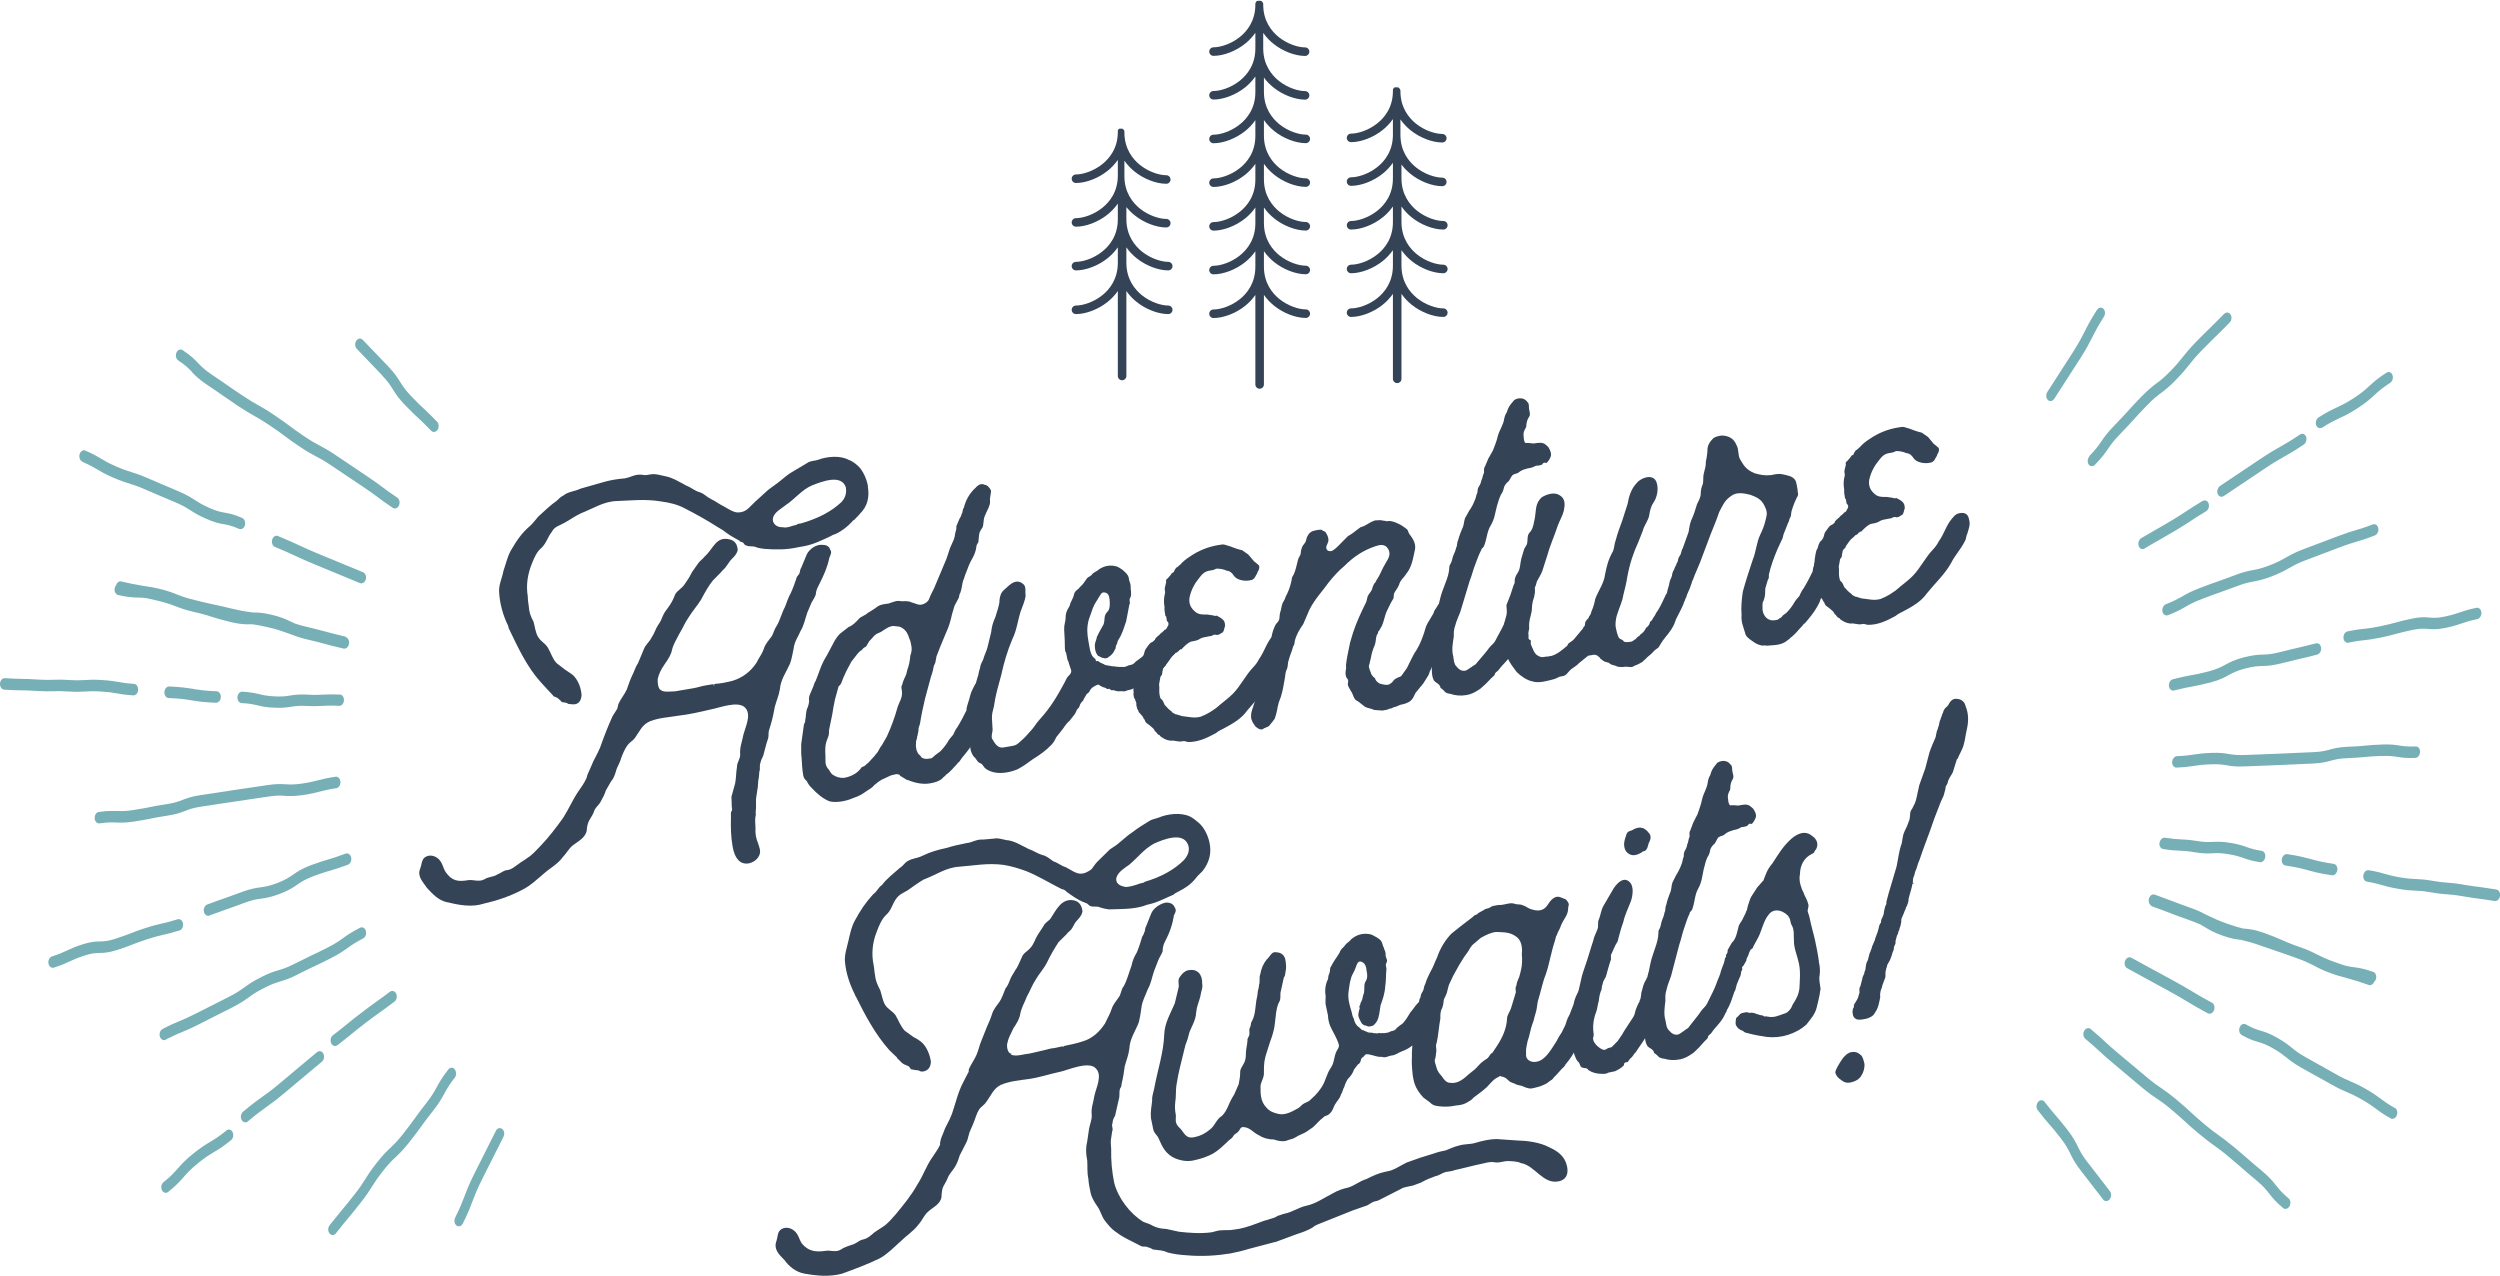 <?xml version="1.0" encoding="UTF-8"?>
<svg id="Layer_2" data-name="Layer 2" xmlns="http://www.w3.org/2000/svg" viewBox="0 0 298.08 152.12">
  <defs>
    <style>
      .cls-1 {
        fill: #344456;
      }

      .cls-1, .cls-2 {
        stroke-width: 0px;
      }

      .cls-2 {
        fill: #76afb6;
      }
    </style>
  </defs>
  <g id="text">
    <g>
      <g>
        <path class="cls-1" d="M98.94,65.47c.3.35.11.62-.06,1.05-.21,1.07-.67,2.11-1.21,3.16-.18.35-.36.7-.38,1.02-.01.4-.34.78-.52,1.13l-.51,1.2c-.27.76-.38,1.5-.81,2.21-.28.69-.74,1.24-.83,2.13-.14.58-.2,1.15-.42,1.75-.46,1.04-1.11,1.87-1.22,3.08-.11.74-.41,1.34-.6,2.09-.12.66-.25,1.32-.45,1.99l-.2.67c-.17.43-.02.8-.19,1.23-.22.6-.34,1.26-.54,1.93-.18.35-.29.61-.33.85-.17.43.03.63-.14,1.06.01.08-.02.32-.05.65-.14.58-.06,1.05-.2,1.63-.02.32-.13.66-.14,1.06v.96c-.02.32-.06.57-.02.8-.14.58-.06,1.05-.04,1.6-.05.65.06,1.26.32,1.86.18.61.42,1.04-.03,1.68-.32.45-1.05.82-1.64.68-.9-.16-1.25-1.22-1.39-2.07-.19-1.08-.22-2.19-.19-3.39.04-.25-.09-.54.1-.81.06-.09.04-.25,0-.48l-.04-1.19.44-1.59c.13-.66.1-1.29.22-1.95-.02-.56.4-.95.38-1.5-.07-.86.22-1.47.39-2.38.24-.92.96-2.32.25-3.15-.81-.98-3.19,0-4.2.17-1.23.29-2.53.59-3.78.73-1.16.2-2.27.23-3.39.66-.97.41-1.23,1.17-1.81,1.99-.26.36-.63.51-.89.87-.32.45-.55.97-.77,1.57-.14.58-.47.96-.61,1.54-.15.5-.32.93-.59,1.22l-.61,1.06c-.15.5-.4.94-.64,1.38-.24.44-.68.68-.82,1.26-.17.43-.5.8-.66,1.23-.05.17-.15.5-.16.9-.16.91-1.05,1.3-1.68,1.8-.49.4-.72.92-1.19,1.4-.58.82-1.53,1.3-2.29,1.99-.84.7-1.52,1.38-2.47,1.86-1.53.82-3.12,1.33-4.57,1.66-1.51.5-2.99.2-4.57-.17-.92-.24-1.59-.92-2.28-1.68-.53-.78-1.2-1.39-.8-2.33.17-.43.15-.98.5-1.28.49-.4,1.23-.29,1.7.18.48.48.5,1.03.82,1.53.74,1.07,1.48,1.18,2.64.98.62-.11,1.32.25,1.97-.1.5-.33,1.07-.26,1.57-.59.37-.14.72-.44,1.03-.5.63-.03.97-.41,1.47-.73.35-.3.72-.44,1.07-.74.58-.34,1.04-.9,1.52-1.38,1.01-1.05,1.92-2.24,2.76-3.42.69-1.08,1.14-2.19,1.84-3.19.32-.45.64-.91.93-1.52.05-.17.09-.41.27-.76l.34-.78c.22-.6.6-1.14,1-2.08.48-1.36.98-2.64,1.5-3.77l.56-.89.14-.58c.29-.61.69-1.08.98-1.68.22-.6.37-1.1.66-1.71.24-.44.38-1.02.7-1.48l.68-1.63c.22-.59.65-.83.95-1.44.32-.45.46-1.04.78-1.49.26-.36.37-.62.54-1.05.17-.43.43-.71.69-1.08.32-.45.56-.89.78-1.49.24-.44.76-.69,1.08-1.14.32-.45.64-.91.93-1.52l.77-1.09c.19-.27.55-.49.74-.77,1.04-.9,1.33-2.46,3-2.03.58.14.89.56.94,1.27-.14.58-.56.89-.9,1.27l-.51.73c-.19.27-.41.39-.6.66l-.95.96c-.53.65-1.01,1.53-1.43,2.32-.44.71-1.04,1.37-1.47,2.09-.45.63-.66,1.23-1.1,1.94-.29.61-.68,1.15-.87,1.9-.13.66-.45,1.11-.89,1.75-.45.64-.68,1.15-.82,1.74-.02.32,0,1.43.55,1.34l-.16.03c.44.24,1.14.12,1.69.11l2.17-.37c.54-.09.84-.22,1.38-.32l1.01-.17.03.15h.08s-.01-.09-.01-.09v-.08c.7-.04,1.47-.18,2.23-.39,1.13-.35,2.12-1.08,2.82-2.16.29-.61.63-.99.84-1.58.2-.67.55-.97,1-1.61.18-.35.27-.76.52-1.13.44-.71.61-1.54,1.03-2.33.22-.6.43-1.19.68-1.63.29-.61.45-1.11.66-1.71.04-.25.11-.26.31-.53.19-.27.08-.49.27-.76l.68-1.63c.29-.61,1.14-1.23,1.88-1.12.48,0,.75.19.88.49ZM103.47,58c.23,1.31-.06,2.4-.95,3.27-.19.27-.41.39-.6.66-.22.12-.28.21-.35.3-.54.57-1.17,1.08-1.98,1.46-.23.04-.37.14-.59.26-1.11.51-2.06.99-3.22,1.19l-.62.11c-1.3.3-2.66.3-3.95.2-.25-.04-.65-.05-1.07-.21-.35-.18-.8-.02-1.15-.2-.25-.04-.29-.27-.38-.33-.27-.19-.32-.02-.44-.24-.79-.42-1.41-.79-1.97-1.25l-.62-.37c-1.17-.75-2.58-1.55-3.98-2.26-.79-.42-1.71-.66-2.77-.8-1.89-.31-3.45-.12-5.27-.05-1.59.04-2.8.88-4.29,1.46-.81.38-1.3.78-1.96,1.13-.58.34-1.2.45-1.49,1.05-.53.65-.59,1.22-1.19,1.88-.63.51-.91,1.19-1.19,1.88-.56,1.37-.73,2.68-.51,3.99,0,.4.06.79.11,1.1.04.71.21,1.24.57,1.89.18.61.23,1.32.55,1.82.34.58.84.73,1.18,1.31.34.58.55,1.34,1.03,1.82l1.01.78c.36.26.71.44,1,.7.58.62.89,1.44.96,2.31-.04.72-.37,1.1-.92,1.12-.08.01-.32-.02-.65-.05-.09-.06-.18-.13-.43-.17-.25-.04-.32-.02-.41-.09q-.01-.08-.1-.14l-.38-.33-.26-.11c-.09-.07-.15.03-.27-.19l-.58-.62-.88-.96c-1.68-1.86-2.71-4.16-3.82-6.44l-.04-.23c-.61-1.25-1.01-2.62-1.09-4.04-.07-.86.35-1.65.52-2.56.27-.76.44-1.59.86-2.38.68-1.15,1.24-2.05,2.28-2.94.35-.3.67-.75,1-1.13.76-.69,1.44-1.36,2.22-1.9.27-.28.48-.48.77-.61.63-.51,1.28-.46,2.09-.84l2.81-.8c.76-.21,1.53-.34,2.4-.41.85-.15,1.19-.52,2.08-.44.58.14.79-.06,1.34-.07.4,0,.81.1,1.4.24.9.16,1.8.73,2.59,1.15.59.22.98.63,1.57.77.6.22.73.51,1.33.81.61.29.89.56,1.5.86.44.24,1.17.75,1.72.74.48,0,.85-.15,1.2-.45l.89-.87,1.52-1.38,1.13-.83c.57-.42,1.04-.9,1.62-1.24l1.88-1.12c.5-.33.92-.24,1.29-.38,1.12-.43,2.7-.54,3.67,0,.34.1.7.36,1.08.69.66.6,1.08,1.65,1.23,2.5ZM100.86,58.13c-.53-1.66-2.91-.69-4.03-.26-1.26.54-2.03,1.62-3.18,2.38-.49.4-1.22.77-1.44,1.36-.27.76.38,1.29,1.09,1.25.58.14,1.16-.2,1.7-.29.06-.09.14-.1.22-.12l.31-.05c2.05-.59,3.58-1.41,4.75-2.49.48-.48.69-1.08.57-1.77Z"/>
        <path class="cls-1" d="M118.16,58.57c-.01.4-.18.83-.11,1.21.02.55-.43,1.19-.65,1.79-.17.43-.09.89-.25,1.32-.19.27-.38.54-.41.87l-.09.89c-.19.27-.24.44-.23.52-.06.57-.29,1.09-.6,1.62-.24.44-.41.87-.62,1.46-.18.35-.2.67-.38,1.02-.14.58-.15.98-.32,1.41-.19.27-.07.49-.27.76l-.42.79-.3,1.01c-.18.83-.38,1.5-.67,2.11l-.68,1.63-.5,1.28-.12.66c-.04.25-.18.35-.22.59-.04.25-.13.66-.29,1.09.01.08-.06.09-.05.17l-.68,2.51c-.23.99-.45,1.99-.6,2.97-.04.24-.23.52-.18.83l-.13.66c-.06.09-.05.17-.04.25-.11.26-.15.5-.13.66-.04.25,0,.48.06.79.13.3.16.45.43.64.09.07.13.3.38.33.09.06.34.1.65.05l.31-.05c.22-.12.35-.3.49-.4l.14-.1.42-.31c.48-.48.79-.93,1.04-1.37l.13-.18.4-.47.11-.26.18-.35.19-.27c.44-.71.79-1.41,1.09-2.02v-.08c-.03-.08.04-.17.07-.41l.15-.5c.17-.43.23-1,.47-1.44.18-.35.34-.78.69-1.08.35-.3.81-.38,1.37-.39.23-.04.43.17.49.55.07.39-.1.81-.12,1.14-.14.58-.14,1.06-.43,1.67-.13.18-.24.44-.27.76-.06.09-.21.2-.24.44-.04.25-.18.35-.22.59-.28.69-.65,1.31-.94,1.92v.08c-.05.09-.11.18-.1.26-.4.95-.93,1.52-1.46,2.17l-.38.54h-.08c-.06.1-.13.2-.13.2-.48.48-.79.93-1.3,1.26-.19.27-.28.21-.48.48-.35.3-.88.47-1.42.56-.85.15-1.76-.02-2.7-.41h-.08s-.8-.49-.8-.49c-.01-.08-.09-.06-.1-.14q-.08.01-.17-.05c-.25-.04-.62.11-.85.15l-.81.38c-.22.12-.37.14-.44.24-.3.13-.49.4-.71.52-.19.27-.55.49-.91.71-.42.31-.93.64-1.61.84-.81.38-2.05.59-2.8.4-.76-.27-1.61-1-2.1-1.55-.29-.27-.49-.55-.62-.85-.29-.27-.39-.41-.44-.72-.12-.7-.15-1.33-.19-2.04-.09-.54-.03-1.11-.05-1.67l.32-2.29c.04-.25.19-.27.15-.5.14-.58.05-1.12.29-1.56.11-.26.15-.5.19-.75-.11-.62.16-.91.38-1.5.18-.35.2-.67.4-.95.39-.94.58-1.69,1.01-2.48.43-.71.73-1.32,1.15-2.11.18-.35.44-.71.71-1l1.05-.82c.45-.16.86-.55,1.26-1.01.27-.28.73-.36,1-.65.5-.33.8-.46,1.14-.75.5-.33.83-.3,1.37-.39.53-.17.97-.41,1.55-.27.4,0,.79-.06,1.14.12.58.14.87.41,1.4.24.37-.14.66-.35.76-.69.22-.6.54-1.05.75-1.64l1.3-3.09.42-1.27.46-1.04c.17-.43.11-.74.28-1.16-.01-.08.05-.17.01-.4l.4-.94c.06-.09.19-.27.23-.52.19-.27.07-.49.27-.76.24-.92.66-1.71,1.42-2.4.33-.38.71-.52,1.06-.34.32.02.62.37.75.67l.03.15ZM104.5,89.86c.27-.29.36-.7.63-.98l.61-1.06c.52-1.13.96-2.32,1.3-3.57.22-.59.54-1.05.51-1.68.02-.32-.18-.61,0-.88.14-.58.33-.85.5-1.28l.14-.58c.17-.43.3-1.01.35-1.66.17-.43.18-.83.14-1.06-.07-.39-.12-.7-.24-.92-.18-.61-.43-1.12-1.04-1.41-.09-.06-.34-.1-.66-.12-.58-.14-1.21.37-1.71.69-.22.12-.53.17-.8.46l-.6.66-.37.62c-.22.12-.3.13-.49.4-.22.12-.42.31-.62.58l-.65.83c-.29.61-.61,1.06-.83,1.66-.19.27-.36,1.18-.67,1.23l-.44,1.59c-.13.66-.26,1.24-.33,1.81l-.39,1.9c.02.56-.05.65-.21,1.07-.28.69-.25,1.32-.21,2.03.02.55-.08.89.24,1.39.29.27.35.66.7.83.27.19.7.36,1.25.34.85-.15,1.51-.5,1.97-1.06.19-.27.13-.18.35-.3.23-.04.35-.3.57-.42.33-.38.68-.68,1-1.13Z"/>
        <path class="cls-1" d="M140.39,76.58c0,.4-.1.81-.34,1.25l-.77,1.09c-.51.72-1.24,1.57-2.03,2.1-.35.3-.78.53-1.31.7-.53.17-.8.46-1.34.55-.23.04-.37.14-.61.18-.09-.06-.17-.05-.32-.02-.09-.07-.15.03-.4-.01q-.08.01-.17-.05c-.08.01-.15.03-.17-.05h-.08c-.09-.05-.25-.02-.32-.01l-.27-.19-.23.04c-.09-.06-.27-.19-.52-.23l-.35-.18-.18-.13c-.23.04-.37.14-.59.26q-.22.12-.41.39c-.05.17-.18.35-.4.47l-.37.62c-.04.25-.13.18-.32.45-.19.27-.1.34-.29.61-.06.09-.22.12-.26.36l-.18.35-.65.83c-.49.4-.65.83-.99,1.21l-.59.74c-.11.26-.29.61-.56.89-.74.76-1.39,1.2-2.25,1.74-.57.42-1.13.83-1.79,1.18-.97.41-2.28.63-3.23.24-.43-.17-.7-.36-.82-.58l-.21-.28-.35-.18c-.27-.19-.33-.5-.6-.69-.4-.49-.54-1.26-.41-1.92.08-.89-.05-1.66-.12-2.53.04-.25-.18-.61,0-.96.02-.32.23-.52.41-.87.21-1.07.2-2.1.56-3.21.17-.43.08-.49.29-1.09.02-.32.2-.67.38-1.02.14-.58.4-.95.53-1.53l.42-1.74c.06-.57.2-1.15.49-1.76.2-.67.37-1.1.49-1.76,0-.48.1-.81.21-1.07.24-.44.54-.57.81-.86.55-.49,1.13-.83,1.78-.31.45.32.24.92.33,1.46-.12.66-.35,1.18-.57,1.77-.37,1.1-.48,2.31-1.01,3.36-.62,1.46-1.02,2.88-1.33,4.29-.34,1.26-.7,2.43-.87,3.74-.14.58-.25.84-.24,1.39l.08,1.42c-.02.32-.19.75-.06,1.05.34.58.68,1.16,1.37,1.04l1.08-.19c.54-.09.73-.37,1.08-.67.35-.3.68-.67,1.01-1.05.48-.48.71-1,1.18-1.48,1.27-1.42,1.95-2.57,2.86-4.24l.36-.7c.19-.27.49-.4.5-.8-.04-.23-.31-.9-.35-1.13-.1-.14-.13-.29-.17-.53-.05-.31-.09-.54-.2-.68-.07-.39-.04-.71-.06-1.27l-.07-1.34c-.02-.56.16-.91.17-1.3-.02-.56.15-.98.4-1.35.19-.27.09-.41.28-.69.18-.35.29-.61.33-.85.04-.25.24-.44.53-.65.19-.27.41-.39.6-.66,0,0,.06-.09.19-.27l.19-.27c.19-.27.44-.24.63-.51s.58-.34.85-.62c.64-.43,1.42-.56,2.18-.3l.53.31c.38.33.83.65.85,1.21.04.23.14.37.18.61.05.31-.01.4.06.79-.02.32.08.46-.1.81-.19.27.09.54-.1.81l-.38,1.98c-.27.76-.46,1.51-.9,2.15-.19.27-.09.41-.28.69-.06.09-.04.25-.09.41l-.06.09c-.17.43-.44.71-.8.93-.06.09-.22.12-.37.14-.08.01-.17-.05-.41-.09l-.35-.18c-.08.01-.18-.13-.3-.35-.13-.3-.18-.61-.17-1.01-.01-.08.05-.17.09-.41.06-.09.11-.26.1-.34q.06-.09.05-.17c.04-.25.08-.01.12-.26l.18-.35.49-.88c.22-.6-.02-1.03.46-1.51.21-.19.31-.53.29-1.09-.02-.55-.08-.94-.35-1.13-.61-.3-.7.12-.95.48-.24.44-.51.73-.73,1.32l-.48,1.36c-.24.92-.2,1.63-.05,2.48l.15.85c.09.54.24.92.43,1.12l.29.27v.08c.03.08.04.16.12.14l.15-.03c.09.06.18.13.18.13.27.19.43.17.7.36l.91.16c.23-.04.25.04.32.03.32.02.57.06.72.03.25.04.48,0,.7-.12.22-.12.39-.07.61-.19.22-.12.28-.21.35-.3l.42-.31.57-.42c.26-.36.44-.71.7-1,.45-.63.63-.98,1.13-1.31q.08-.01.06-.09v.08q.08-.09.15-.1c.52-.25.98-.33,1.41-.16l.09.07c.27.19.4.49.47.88Z"/>
        <path class="cls-1" d="M153.55,77.57c-.19.27-.13.66-.32.93-.47.96-1.15,1.63-1.62,2.59-.73,1.32-1.9,2.4-2.89,3.61-.7,1-1.72,1.57-2.82,2.16-.22.12-.59.26-.94.56-1.09.59-2.13,1.08-3.33,1.05-.25-.04-.34-.1-.34-.1-.25-.04-.46.08-.71.04l-.74-.11c-.39.07-.89-.09-1.35-.41-.09-.06-.18-.13-.19-.21-.17-.05-.26-.12-.36-.26-.12-.22-.18-.13-.3-.35-.01-.08-.12-.22-.21-.28l-.38-.33-.27-.19c-.27-.19-.21-.28-.33-.5-.09-.06-.1-.14-.22-.36l-.19-.21c-.12-.22-.27-.19-.31-.42-.01-.08-.03-.15-.12-.22-.04-.23-.16-.45-.12-.7-.04-.23-.13-.3-.17-.53-.09-.06-.1-.14-.12-.22l-.07-.39c.06-.09.05-.17.02-.32-.03-.16.01-.4.04-.72,0,0-.01-.08.05-.17l.07-.49c.01-.4.1-.81.14-1.06.04-.25.09-.41.22-.59l.1-.34c.04-.25.13-.18.17-.43l.21-.19.13-.18c.19-.27.14-.58.33-.85.26-.36.45-.64.59-.74.22-.12.3-.13.36-.22.06-.09.15-.03.19-.27.19-.27.49-.4.68-.67.14-.1.22-.12.21-.19q.08-.01.14-.1l.06-.09c.08-.01.15-.03.22-.12l.24-.44c.05-.17.02-.32-.07-.39-.01-.08-.09-.06-.1-.14l-.09-.54h-.08c-.08-.45-.15-.84-.11-1.08-.09-.54-.1-1.02.04-1.6.06-.09.02-.32-.02-.55.02-.32.14-.58.18-.83l-.03-.16c.06-.09-.03-.15.19-.27l.33-.38s.06-.09.19-.27c.08-.01.14-.11.22-.12l.11-.26.19-.27c.08-.01.14-.11.22-.12.06-.09.13-.18.21-.19.33-.38.68-.68,1.18-1,1.07-.74,2.19-1.17,3.35-1.37.39-.07.62-.11.79-.06l.67.2c.43.17.85.33,1.44.47l.73.51.7.83c.09.06.18.13.18.13l.38.33c.12.22.02.55-.18.83,0,0,.01.08-.05.17-.19.27-.23.52-.45.64-.06.09-.22.12-.45.16-.62.11-1.52-.06-1.85-.56-.22-.36-.49-.55-.74-.59h-.08c-.35-.17-.76-.25-1.16-.26h-.08c-.23.05-.22.13-.45.17l-.46.08c-.39.07-.75.29-1.07.74-.26.36-.53.65-.7,1-.31.53-.46,1.04-.55,1.45-.11.74.14,1.25.69,1.71.38.33.85.33,1.41.32l.74.11q.09.06.17.05h.08c.08-.03.16-.04.25.03.35.18.79.42.86.81.04.23.07.39,0,.48.01.08-.06.09-.05.17,0,0,.01.08-.05.17,0,0,.01.08-.05.17-.06.09-.13.18-.13.18-.08.01-.15.03-.22.12-.08.01-.14.1-.22.12h-.08s-.16.04-.16.04c-.09-.06-.17-.05-.25-.04l-.23.04c.01.08-.06.09-.14.1l-.39.07c-.39.07-.7.12-.92.24-.14.1-.36.22-.67.28-.31.05-.54.09-.68.2-.22.12-.57.42-.9.79l-.15.03q-.06.09-.14.1c-.13.18-.27.29-.42.31-.19.27-.49.4-.68.68l-.45.63c-.04.25-.19.27-.26.36-.13.18-.18.35-.15.5-.08.01-.06.09-.05.17.01.08-.05.17-.04.25l-.06.09s-.06.09-.13.18l-.16.9c.07.39-.02.8.05,1.19.04.23.08.46.17.53.27.19.33.5.44.72.3.35.58.62.86.81.12.22.18.13.45.32.08-.01.17.05.25.04.09.06.26.11.34.1l.09.06c.89.09,1.49.3,2.32.08.75-.29,1.55-.74,2.3-1.43.49-.4,1.05-.82,1.53-1.3,1.01-1.05,1.46-2.16,2.47-3.21.27-.29.46-.56.64-.91.7-1,.87-1.9,1.6-2.75.27-.29.38-.54.93-.64.62-.11.98.15,1.08.69.2.68.02,1.03-.18,1.71Z"/>
        <path class="cls-1" d="M173.45,73.27c-.09.89-.37,1.58-.8,2.29-.32.45-.54,1.05-.75,1.64-.2.67-.76,1.17-.96,1.84l-.34.78c-.19.27-.15.5-.34.78l-.56.89-.92,1.12c-.24.44-.28.69-.63.98-.28.21-.66.35-1.2.45-.3.13-.52.25-.83.3-.14.1-.22.12-.22.12,0,0-.08.01-.23.04-.22.12-.45.16-.84.22l-.97-.07c-.35-.18-.75-.19-1.1-.37l-.83-.65c-.6-.22-.55-.86-.85-1.21-.13-.29-.33-.5-.38-.81.02-.32.15-.5-.13-.77-.12-.22-.16-.45-.13-.78.04-.25.09-.41.04-.72.08-.89.32-1.81.49-2.71l.35-1.18c.42-1.27.94-2.39,1.59-3.7l.14-.58c.05-.17.24-.44.44-.71.19-.27.09-.41.28-.69.04-.25.27-.29.31-.53.32-.45.55-.97.84-1.58l.55-.97c.24-.44.32-.93-.09-1.42-.3-.35-.78-.35-1.31-.17-1.51.5-2.65,1.25-3.81,2.41-.63.51-1.3,1.26-1.82,1.91-.77,1.09-1.65,1.96-2.31,3.27l-.74,1.72c-.45.64-.82,1.26-1.01,2.01-.04.25-.01.4-.2.67-.14.58-.38,1.02-.52,1.6-.17.43-.05.65-.21,1.07-.24.44-.18.83-.31,1.41-.16.9-.27,1.64-.67,2.59-.04.25-.15.5-.18.83l-.14.58-.15.5-.26.36-.46.56-.59.26c-.27.28-.71.04-1-.23-.31-.42-.53-.79-.52-1.18-.03-.63.23-1,.37-1.58.17-.43.27-.76.28-1.16.02-.32.06-.57.05-.64.02-.32.14-.58.19-.75l.5-1.28c.18-.35.13-.66.32-.93.05-.17.09-.41.27-.76.02-.32.11-.74.29-1.09.14-.58.03-.72.17-1.31.02-.32.33-1.33.6-1.62.48-.48.28-.69.42-1.27.17-.43.15-.98.41-1.34.19-.27.22-.6.41-.87.29-.61.5-1.28.61-2.02.26-.36.41-.87.55-1.45.09-.41.18-.83.37-1.1.19-.27.06-.57.24-.92.04-.25.18-.35.37-.62.19-.27.14-.58.33-.86.18-.35.46-.56,1-.65.31-.05.54-.09.71-.04.12.22.34.1.45.32s.22.36.25.52c.17.53-.04.72-.2,1.15-.01.4.18.61.65.53.3-.13.71-.52.98-.81l.95-.96c.22-.12.58-.34.93-.64l.57-.42.45-.16.8-.46c.3-.13.51-.25.76-.21.39-.07.65.05.97.07.09.06.25.04.4.01.48,0,1,.23,1.53.53l.54.38c.27.19.22.36.34.58.42.56.83,1.13.72,1.87-.23.99-.35,2.13-1.08,2.97-.24.44-.68.68-.82,1.26-.17.43-.44.71-.61,1.06l-.06.57-.31.53-.47.96c-.29.61-.34,1.25-.64,1.86l-.31.53c-.22.12-.02.32-.24.44-.17.43-.1.81-.26,1.24-.23.52-.38,1.02-.46,1.51l-.14.58c.01.08-.04.24-.1.33-.04.25.09.54.24.92.03.16.13.3.22.36.01.08.1.14.2.21.09.06.1.14.12.22.12.22.3.35.48.47.17.05.5.15.9.16.23-.04.31-.05.37-.15.08-.01.22-.12.35-.3.19-.27.35-.3.57-.42.22-.12.23-.04.3-.13.08-.01.14-.1.21-.2l.58-.82.47-.96.18-.35.18-.35c.51-.73.86-1.5,1.12-2.27.17-.43.24-.92.48-1.36l.74-1.24c.04-.25.17-.43.36-.7.18-.35.38-.54.68-.68.53-.17.92-.24,1.19-.04l.18.13c.3.35.17,1.01.16,1.41Z"/>
        <path class="cls-1" d="M184.93,54.31c-.04.25-.34.78-.56.89-.08.01-.17-.05-.25-.04-.22.12-.28.21-.21.19-.06.09-.3.13-.53.17-.17-.05-.39.07-.61.18-.3.13-.62.11-.84.22-.23.04-.61.18-.95.48-.3.13-.54.09-.73.37-.19.27-.29.61-.51.72-.21.2-.4.47-.44.71-.04.25-.15.5-.34.78-.29.61-.27.76-.48,1.36-.19.75-.29,1.56-.72,2.28-.5.8-.44,1.59-.84,2.54-.19.27-.28.21-.32.45-.24.44-.46,1.04-.68,1.63-.28.69-.41,1.35-.69,2.03l-.56,1.85-.56,1.85c-.22.59-.46,1.04-.6,1.62-.17.43-.18.83-.17,1.3-.11.74-.29,1.56-.06,2.4.05.31.07.87.35,1.14.31.42.66.6,1.05.54.23-.04.22-.12.3-.13l.5-.33.14-.11c.22-.12.3-.13.49-.4.53-.65,1-1.13,1.45-1.76.19-.27.55-.49.73-.84l.18-.35c.42-.79.79-1.41,1.01-2.01.22-.59.47-.96.61-1.54l.68-1.63c.12-.26.24-.44.45-.63.04-.25.17-.43.32-.45.23-.04.22-.12.45-.16.15-.03.23-.04.32.02.17.05.35.18.47.4.09.06.18.13.19.21.04.23,0,.48-.02.8l-.2.67c.01.08-.05.17-.09.41-.06.09-.05.17-.02.32-.13.18-.18.35-.17.43-.04.25-.15.5-.22.59l-.34.78-.15.5c-.04.25-.19.27-.23.52-.28.69-.48,1.36-.93,1.99v.08s-.18.27-.18.27c-.4.94-1.24,1.57-1.69,2.2-.19.27-.28.21-.48.48v.08c-.05.09-.11.18-.11.18-.49.4-.81.86-1.3,1.26-.14.1-.27.28-.49.4-.5.33-.94.56-1.48.65-.7.12-1.34.07-1.94-.14-.25-.04-.49-.07-.69-.28-.01-.08-.48-.47-.47-.4-.09-.54-.49-.55-.79-.9-.34-.58-.24-1.39-.28-2.1.08-.01.15-.03.15-.03q-.01-.08-.09-.06l-.06.09-.04-.23c-.08-.46-.08-.94,0-1.43l-.07-.39c-.03-.16.02-.32.06-.57.02-.32.06-.57.04-.72h.08q-.01-.09-.09-.08c.14-.58.2-1.15.42-1.75l.61-2.5c.14-.58.3-1.01.47-1.44.22-.6.45-1.11.57-1.77l.06-.57c-.01-.08.04-.25.17-.43.18-.35.19-.75.37-1.1.18-.35.22-.6.27-.76.18-.35.06-.57.24-.92.14-.58.32-.93.48-1.36.24-.44.18-.83.34-1.25l.49-.88c.26-.36.5-.8.66-1.23.18-.35.14-.58.32-.93.04-.25,0-.48.19-.75.13-.18.24-.44.28-.69.18-.35.14-.58.32-.93.04-.25-.08-.46.11-.74l.4-.94.55-.97c.22-.59.45-1.11.58-1.7.19-.75.65-1.31.76-2.04.04-.25.14-.58.33-.85.1-.34.22-.6.41-.87l.46-.56c.5-.33,1.23-.29,1.55.21.27.19.18.61.22.84.05.31.2.68,0,.96-.19.27-.29.61-.32.93-.04.25.04.23-.15.5-.18.35-.22.6-.18.83.04.23,0,.48.12.7.04.23.26.11.5.15.08-.01.25.04.57.06.54-.09,1.01-.17,1.37.08l.38.33c.22.36.35.66.33.98Z"/>
        <path class="cls-1" d="M201.85,68.29c.01.08-.02.32-.05.65-.01.4-.18.83-.34,1.25l-.34.78c-.04.24-.1.33-.17.43-.04.25-.18.35-.22.6-.28.69-.65,1.31-.94,1.92v.08c-.05.09-.12.18-.1.26-.4.95-1.01,1.53-1.46,2.16l-.5.8c-.14.1-.36.22-.63.51-.13.18-.41.39-.76.69-.19.27-.28.21-.48.48-.22.12-.5.32-1.03.5-.06.09-.22.12-.37.14-.32-.02-.57-.06-.65-.05-.39.07-.71.04-.96,0-.27-.19-.58-.14-.85-.33-.08.01-.1-.14-.18-.13l-.34-.1c-.25-.04-.35-.18-.62-.37q-.09-.06-.1-.14c-.27-.19-.3-.35-.7-.36l-.39.07-.31.05-1.12.91c-.33.38-.78.53-1.12.91-.27.28-.38.54-.77.61l-.39.07-.52.25c-.84.23-1.97.58-2.73.31-.66-.12-1.39-.64-1.87-1.11l-.42-.57c-.31-.42-.64-.93-.82-1.53-.22-.84-.55-1.34-.46-2.23.03-.72.21-1.55.46-2.39.14-.58,0-.88.02-1.28l.44-1.11.42-1.27c.19-.27.09-.41.13-.66.04-.25.15-.5.34-.78.32-.45.29-1.09.43-1.67l.35-1.18.31-.53c.17-.43-.02-1.03.32-1.41.48-.48.51-1.21.65-1.79.16-.9.02-1.76.85-2.46.58-.34,1.48-.65,2.12-.21.71.43.6,1.17.48,1.83-.14.58-.51,1.2-.73,1.8-.42,1.27-.94,2.39-1.28,3.65l-.57,1.77c-.17.43-.36.7-.54,1.05-.19.27-.14.58-.33.85l-.03.72c-.18.35-.31.53-.32.93.07.39-.02.8-.03,1.2-.12.66-.36,1.18-.31,1.89.05.31-.14.58-.08.89.04.23-.01.4,0,.48.12.22.27.19.29.27.01.08-.04.25-.02.32.04.23.16.45.29.75.14.37.35.66.78.82.35.18.63-.03.96,0l.46-.08c.68-.2,1.24-.69,1.72-1.09.22-.12.19-.27.26-.36l.28-.21c.22-.12.42-.31.62-.58l.86-1.03c.04-.25.21-.19.24-.44.04-.25-.04-.23.15-.5.19-.27.28-.21.32-.45.13-.18.26-.36.29-.61.23-.52.38-1.02.46-1.51.38-1.02,1.04-1.85,1.17-2.91.21-1.07.4-1.82.95-2.79.17-.43.16-.91.33-1.33.24-.92.52-1.6.79-2.37l.62-1.94c.16-.91.42-1.75,1.02-2.41.45-.64,1.79-1.19,2.32-.4.46.8.19,2.04-.26,2.67-.26.36-.41.87-.52,1.6-.14.58-.6,1.14-.74,1.72l-.5,1.28c-.64,1.39-1.06,2.65-1.35,4.22-.11.74-.3,1.49-.49,2.24-.11.74-.47,1.44-.67,2.11-.17.43-.24.92-.25,1.32-.02.32.12.7.19,1.08.12.22.08.46.35.66.09.06.34.1.45.32.09.06.34.1.65.05l.31-.05.5-.33.13-.18c.22-.12.36-.22.35-.3.36-.22.55-.49.73-.84.22-.12.48-.48.44-.71.23-.04.33-.38.4-.47l.19-.27.18-.35.19-.27c.43-.71.72-1.4,1.01-2.01h.08s-.01-.09-.01-.09c-.01-.08.05-.17.09-.41l.15-.5c.04-.25.07-.49.25-.84.17-.43.27-.76.4-.94.19-.27.29-.61.51-.73.06-.09.15-.03.22-.12l.06-.09c.37-.14.7-.12,1,.23.09.06-.01.4.22.36.05.31.16.45.2.68Z"/>
        <path class="cls-1" d="M219.06,66.44c-.17.43-.02.8-.28,1.16-.18.35-.22.59-.27.76l-.24.44c-.04.25-.18.35-.22.59-.28.69-.5,1.28-.94,1.92v.08c-.05.09-.11.18-.1.26-.4.94-.92,1.59-1.45,2.24l-.4.47h-.08c-.06.11-.13.2-.13.2-.48.48-.79.93-1.28,1.34-.22.12-.27.29-.49.4-.76.69-1.65.6-2.59.69-.09-.06-.25-.04-.4-.01-.32-.02-.75-.19-1.02-.38-.36-.26-.89-.56-1.04-.94-.22-.84-.56-1.42-.48-2.31-.07-.86,0-1.83.15-2.81.34-1.25.76-2.52,1.18-3.79.4-.94.44-2.07.91-3.03.29-.61.46-1.04.6-1.62s.25-.84.08-1.37c-.43-1.12-.87-1.36-1.89-1.74-.75-.19-1.65-.35-2.28.15-.79.53-1,1.13-1.42,1.92-.42,1.27-.89,2.23-1.37,3.58l-.93,2.47-.51,1.2c-.18.35-.2.67-.46,1.04-.11.26-.33.38-.72.44-.32-.02-.79.06-1.07-.21-.12-.22-.34-.1-.38-.33-.09-.06-.13-.3-.17-.53,0-.4.12-.66.25-.84.04-.25.24-.44.28-.69.13-.18.18-.35.17-.43.04-.25.17-.43.23-.52.19-.27.14-.58.33-.85l.7-1.95c.08-.49.15-.98.32-1.41.29-.61.5-1.28.7-1.95.18-.35.42-.79.43-1.19,0-.48.1-.81.21-1.07.17-.43.02-.8.16-1.38.14-.58.25-.84.24-1.4.14-.58.15-.98.19-1.23-.03-.63.21-1.07.69-1.55.14-.1.36-.22.75-.29l.23-.04c.88,0,1.5.38,1.79,1.13.34.58.12,1.17.46,1.75.46.8.77,1.22,1.71,1.62.75.19,1.09.29,1.95.22.39-.07.84-.22,1.42-.09.58.14,1.15.2,1.48.7.12.22.18.61.26,1.07.02.55.18.6-.07.97-.06.09-.41.87-.61,1.54q.01.08-.05.17c-.02.32-.06.57-.12.66-.19.27-.09.41-.28.69l-.44,1.11c-.18.35-.13.66-.32.93l-.52,1.13c-.4.95-.78,1.97-1,2.96-.04.25.07.39-.13.66l-.3,1.01-.03.72c-.02.32-.13.66-.3,1.01.04.23-.04.24,0,.48-.09.89.54,1.74,1.47,1.58l.31-.05.5-.33.13-.18.42-.31c.41-.39.73-.84,1.04-1.38l.13-.18.4-.47.11-.26.18-.35.19-.27c.44-.71.79-1.41,1.09-2.02v-.08s.09-.34.09-.34l.14-.58c.14-.58.33-.85.47-1.44.18-.35.23-.52.42-.79l.37-.62c.35-.3.68-.2,1.15.2l.33.5c.17.53.17,1.01,0,1.43Z"/>
        <path class="cls-1" d="M234.59,63.6c-.19.27-.13.66-.32.93-.47.96-1.15,1.63-1.63,2.59-.73,1.32-1.9,2.4-2.88,3.61-.7,1-1.72,1.57-2.82,2.16-.22.12-.59.26-.94.56-1.09.59-2.12,1.08-3.33,1.05-.25-.04-.34-.1-.34-.1-.25-.04-.46.08-.71.04l-.74-.11c-.39.07-.89-.09-1.35-.41-.09-.06-.18-.13-.19-.21-.17-.05-.26-.11-.36-.26-.12-.22-.18-.13-.3-.35-.01-.08-.12-.22-.21-.28l-.38-.33-.27-.19c-.27-.19-.21-.28-.33-.5-.09-.06-.1-.14-.22-.36l-.19-.21c-.12-.22-.27-.19-.31-.43-.01-.08-.03-.15-.12-.22-.04-.23-.16-.45-.12-.7-.04-.23-.13-.3-.17-.53-.09-.06-.1-.14-.12-.22l-.07-.39c.06-.09.05-.17.02-.32-.03-.16.01-.4.04-.72,0,0-.01-.08.05-.17l.07-.49c.01-.4.1-.81.14-1.06.04-.25.09-.41.22-.59l.1-.34c.04-.25.13-.18.17-.43l.21-.19.13-.18c.19-.27.14-.58.33-.85.26-.36.45-.63.59-.74.22-.12.3-.13.36-.22.06-.09.16-.03.19-.27.19-.27.49-.4.68-.68.14-.1.22-.12.21-.19q.08-.01.14-.11l.06-.09c.08-.01.15-.03.22-.12l.24-.44c.05-.17.02-.32-.07-.39-.01-.08-.09-.06-.1-.14l-.09-.54h-.08c-.08-.45-.15-.84-.11-1.08-.09-.54-.1-1.02.04-1.6.06-.09.02-.32-.02-.56.02-.32.14-.58.18-.83l-.03-.16c.06-.09-.03-.15.19-.27l.33-.38s.06-.09.19-.27c.08-.01.14-.1.22-.12l.11-.26.19-.27c.08-.01.14-.1.22-.12.06-.09.13-.18.21-.2.33-.38.68-.68,1.18-1,1.07-.74,2.19-1.17,3.35-1.37.39-.07.62-.11.79-.06l.67.2c.43.17.85.33,1.44.47l.73.51.7.84c.09.06.18.13.18.13l.38.33c.12.22.02.56-.18.83,0,0,.01.08-.05.17-.19.27-.23.52-.45.63-.06.09-.22.12-.45.16-.62.11-1.52-.06-1.85-.56-.22-.36-.49-.55-.74-.59h-.08c-.35-.16-.76-.25-1.16-.26h-.08c-.23.05-.22.13-.45.17l-.46.08c-.39.07-.75.29-1.07.74-.26.36-.53.65-.7,1-.31.53-.46,1.04-.55,1.45-.11.74.14,1.25.69,1.71.38.33.85.33,1.41.32l.74.11q.09.06.17.05h.08c.08-.03.16-.04.25.02.35.18.79.42.86.81.04.23.07.39,0,.48.01.08-.06.09-.05.17,0,0,.01.08-.05.17,0,0,.01.08-.05.17-.06.09-.13.18-.13.18-.08.01-.16.03-.22.12-.08.01-.14.1-.22.12h-.08s-.15.04-.15.04c-.09-.06-.17-.05-.25-.04l-.23.04c.01.08-.06.09-.14.1l-.39.07c-.39.07-.7.12-.92.24-.14.1-.36.22-.67.28-.31.05-.54.09-.68.2-.22.12-.57.42-.9.79l-.16.03q-.06.09-.14.1c-.13.18-.27.29-.42.31-.19.27-.49.4-.68.67l-.45.64c-.04.25-.19.27-.26.36-.13.18-.18.35-.15.5-.08.01-.06.09-.05.17.01.08-.05.17-.04.25l-.06.09s-.06.09-.13.18l-.16.9c.07.39-.02.8.05,1.19.04.23.08.46.17.53.27.19.33.5.44.72.3.35.58.62.86.81.12.22.18.13.45.32.08-.01.17.05.25.04.09.06.26.12.34.1l.09.06c.89.08,1.49.3,2.32.08.75-.29,1.55-.74,2.3-1.43.49-.4,1.05-.82,1.53-1.3,1.01-1.05,1.46-2.16,2.47-3.21.27-.29.46-.56.64-.91.71-1,.87-1.9,1.6-2.75.27-.29.38-.54.93-.64.62-.11.98.15,1.08.69.2.68.02,1.03-.18,1.71Z"/>
      </g>
      <g>
        <path class="cls-1" d="M186.84,139.04c.21,1-.14,1.63-.98,1.81-1.92.4-2.81-1.9-4.55-2.18l-.26-.11c-.25-.03-.59-.12-.99-.11-.66-.1-1.15.24-1.82.14-.59-.12-1.03.06-1.57.17-1.15.24-2.37.58-3.21.75-.37.16-.69.15-1.08.23-.38.08-.72.39-1.26.51-.52.19-1.04.38-1.69.75l-.97.36-.54.11-.23.05c-.23.05-.46.1-.6.21l-2.68,1.37c-.21.12-.46.1-.75.24l-.64.38-1.72.6-3.78,1.51c-.29.14-.68.22-1.01.53-.64.38-1.32.6-1.92.8l-.97.36-1.49.55-.23.05-3.04.8c-.68.22-1.44.38-2.14.53-1.63.26-3.37.39-5.25.22-.89-.05-1.56-.16-2.24-.33-.36-.17-.6-.2-.77-.24l-.99-.12c-.28-.18-.45-.23-.62-.27-.36-.17-.48.02-.83-.15l-.99-.51c-.8-.39-1.44-.74-1.92-1.12-.65-.42-1-.92-1.43-1.46-.34-.49-.47-1.11-.82-1.6-.34-.49-.7-1.06-.83-1.67-.11-.54-.23-1.08-.26-1.63-.18-.85-.08-1.51-.14-2.22-.18-.85-.17-1.57,0-2.25l.23-1.57c.12-.59.34-1.04.31-1.59-.1-.86.19-1.4.32-2.31.21-.93.95-2.37.22-3.18-.78-1.04-3.42.16-4.26.33-1.23.26-2.5.69-3.75.87-1.17.17-2.28.24-3.38.71-.87.42-1.17,1.29-1.74,2.05-.24.37-.61.53-.85.9-.3.46-.42,1.05-.69,1.67-.15.43-.45.9-.57,1.48-.12.59-.3.87-.53,1.31l-.51.99c-.19.6-.34,1.04-.65,1.5-.24.37-.64.78-.79,1.21s-.47.82-.62,1.25c-.03.25-.12.59-.11.99-.13.91-1.1,1.27-1.63,1.79-.47.42-.67,1.02-1.13,1.52-.56.76-1.48,1.35-2.21,2.07-.81.73-1.47,1.43-2.4,1.95-1.46.71-2.95,1.26-4.51,1.83-1.52.4-3.08.24-4.5-.02-1-.19-1.78-.83-2.34-1.6-.72-.73-1.32-1.33-.96-2.29.15-.43.11-.99.45-1.3.47-.42,1.21-.33,1.71.12s.53,1.01.88,1.5c.75.89,1.58,1.03,2.75.87.62-.13,1.25.22,1.89-.16.49-.34,1.03-.46,1.55-.65.37-.16.7-.47,1.01-.53.61-.13.95-.44,1.42-.86l1.06-.7c.57-.36,1.01-.93,1.47-1.43.96-1.17,1.86-2.24,2.62-3.6.67-1.02,1.06-2.23,1.8-3.27.3-.47.62-.85.9-1.47-.02-.08,0-.4.15-.83l.32-.79c.19-.6.58-1.08.94-2.04.45-1.3.73-2.64,1.37-3.82l.51-.99c.18-.28.11-.26.13-.51.27-.62.65-1.1.92-1.72.27-.62.33-1.11.6-1.73l.63-1.58c.27-.62.44-.97.63-1.58s.59-1.01.9-1.47c.3-.46.44-.97.71-1.59.2-.2.36-.56.52-.99.15-.43.41-.73.64-1.18.32-.39.51-.99.74-1.44.19-.6.72-.79,1.04-1.18.46-.5.58-1.08.88-1.55l.73-1.12c.17-.36.53-.52.79-.81.67-1.02,1.32-2.52,2.83-2.2.59.12.93.61,1,1.32-.12.59-.53.91-.85,1.3l-.41.73c-.18.28-.47.42-.66.7l-.93.92c-.55.84-.96,1.56-1.35,2.37-.39.8-.99,1.41-1.4,2.14-.42.65-.62,1.25-1.03,1.98-.26.7-.62,1.25-.78,2.01-.1.67-.4,1.13-.83,1.78-.27.62-.58,1.08-.69,1.67-.17.36-.02,1.45.52,1.34q-.08.02-.14.11c.45.23,1.14.08,1.68-.03.71-.07,1.46-.31,2.15-.45.54-.11.83-.25,1.38-.29l1-.21.02.08.08-.02-.02-.08c.85-.18,1.54-.32,2.21-.54,1.21-.33,2.08-1.16,2.75-2.18.27-.62.58-1.08.77-1.69.19-.6.53-.91.96-1.57.17-.36.22-.85.48-1.15.41-.73.57-1.48.93-2.44.12-.59.33-1.11.63-1.58.27-.62.41-1.13.6-1.73.03-.25.24-.37.27-.62.18-.28.06-.49.24-.77l.63-1.58c.27-.62,1.11-1.2,1.82-1.27.4,0,.76.16.9.46.34.49.15.69-.02,1.05-.17,1.08-.52,2.12-1.1,3.2-.17.35-.26.69-.25,1.1-.15.43-.41.73-.56,1.16l-.47,1.22c-.25.7-.34,1.44-.75,2.16-.26.7-.67,1.42-.75,2.16-.09.74-.2,1.33-.34,1.84-.42,1.05-1.05,1.9-1.11,3.12-.09.74-.36,1.36-.54,2.04-.1.66-.19,1.4-.37,2.08-.03.25-.01.32-.19.6-.15.43,0,.8-.14,1.23l-.46,2.02c-.18.28-.29.54-.3.87-.17.36.13.62-.04.97l-.1.66c-.12.59-.05.89-.02,1.45-.03,1.37.09,2.71.36,4.02.46,1.83,1.9,3.7,3.46,4.65.36.17.77.24,1.14.48.45.23.96.36,1.61.38l1.51.33c1.23.14,2.62.25,3.94.06.38-.08.68-.22,1.08-.23.55-.04,1.05.02,1.59-.09.79-.08,1.69-.35,2.66-.72.52-.19.89-.35,1.27-.43.37-.16.77-.16,1.26-.5.31-.06.52-.19.83-.25.92-.19,1.69-.76,2.53-.93,1.15-.24,2.06-.91,3.14-1.46.64-.38,1.24-.58,1.86-.71.83-.25,1.36-.77,2.19-1.02.87-.42,1.38-.69,2.38-.9.86-.1,1.55-.65,2.42-1.07l1.64-.58,1.58-.49c.52-.19.91-.27,1.44-.38.52-.19,1.03-.46,1.57-.57.68-.22,1.34-.12,2.02-.34.83-.25,1.67-.43,2.48-.44l2.28.16c1.37.04,2.85.21,4.03.84.97.44,1.83,1.06,2.07,2.21ZM101.99,118.7c-.67-1.3-1.12-2.66-1.24-3.99-.1-.86.26-1.82.42-2.58.21-.93.37-1.68.78-2.41.64-1.18,1.18-2.01,2.16-3.1.49-.34.56-.76,1.05-1.1.56-.76,1.33-1.32,2.14-2.05.21-.12.41-.33.67-.62.61-.53,1.27-.43,2.07-.84.87-.42,1.78-.69,2.78-.9.83-.26,1.6-.42,2.44-.59.71-.07,1.1-.47,2-.42l1.34-.12c.38-.08.82.07,1.4.19.89.05,1.82.66,2.63,1.05.6.2.99.51,1.59.71.59.12.9.45,1.36.76.6.2.91.53,1.52.72.45.23,1.21.79,1.76.76.4,0,.77-.16,1.26-.51.26-.29.43-.65.76-.96l1.46-1.43c.49-.34.78-.48,1.12-.8.55-.44,1.08-.95,1.65-1.31.55-.44,1.19-.81,1.76-1.17.49-.34.74-.31,1.26-.5,1.11-.47,2.67-.64,3.74-.14.36.17.74.49,1.04.74.68.58,1.12,1.53,1.3,2.38.26,1.23,0,2.33-.82,3.38l-.6.6-.32.39c-.58.68-1.15,1.04-1.94,1.45-.29.14-.51.27-.57.36-1.1.47-1.96.97-3.12,1.21-.23.05-.44.17-.68.22-1.29.35-2.58.3-3.94.35-.25-.03-.66-.1-1.1-.25-.36-.17-.8,0-1.16-.16l-.39-.32c-.25-.03-.19-.12-.43-.15-.62-.27-1.27-.7-1.94-1.2-.2-.2-.39-.32-.63-.35-1.35-.68-2.73-1.52-4.13-2.1-.96-.36-1.9-.64-2.81-.78-1.9-.24-3.43.08-5.25.22-1.59.09-2.76.98-4.25,1.53-.64.38-1.27.83-1.9,1.28-.57.36-1.03.46-1.45,1.11-.43.65-.53,1.32-1.14,1.84-.53.51-.85,1.3-1.11,2-.53,1.31-.64,2.7-.36,4.01.08.38.07.71.15,1.09.07.71.23,1.08.63,1.87.21.6.26,1.23.62,1.8.34.49.87.7,1.21,1.19.38.64.6,1.32,1.11,1.85l1.04.75c.36.17.73.41,1.02.67.5.46.94,1.41,1.04,2.27-.02.65-.34,1.04-.88,1.15-.23.05-.4,0-.59-.12l-.49-.06c-.25-.03-.34-.09-.42-.07-.02-.08-.11-.14-.13-.21-.09-.06-.12-.21-.37-.24-.09-.06-.19-.12-.26-.11l-.28-.18-.61-.6-.02-.08-.9-.86c-1.68-1.89-2.87-4.13-3.99-6.39l-.11-.14ZM133.14,104.55c-.24.77.4,1.12,1.14,1.21.55-.04,1.15-.24,1.68-.43l.23-.05c.15-.03.23-.05.29-.14,1.97-.57,3.55-1.46,4.68-2.59.52-.59.71-1.19.51-1.79-.59-1.64-2.95-.67-4.05-.19-1.23.66-1.97,1.7-3,2.55-.49.34-1.27.83-1.47,1.43Z"/>
        <path class="cls-1" d="M171.45,120.04c0,.4,0,.72-.19,1-.02-.08-.09-.06-.08.02q-.08.02-.14.11t.09.06l-.71,1.19c-.49.74-1.19,1.61-1.95,2.17-.34.31-.77.56-1.29.75-.52.19-.78.49-1.33.52-.38.08-.66.3-1.09.15-.55.04-.83-.15-1.42-.26-.09-.06-.32-.01-.42-.07-.21.12-.27.22-.34.31-.21.13-.28.22-.32.39-.03.25-.15.43-.37.56l-.44.57c-.15.43-.39.81-.73,1.12-.18.28-.35.63-.44.97-.18.28-.19.6-.38.88-.19.6-.55.84-.77,1.29-.17.36-.25.7-.59,1.01-.26.3-.6.21-.78.48-.49.34-.73.72-1.21,1.14-.49.34-.9.67-1.42.86s-.7.47-1.24.58c-.23.05-.45.17-.68.22-.55.04-.89-.05-1.33-.2-.72,0-1.33-.2-1.79-.51-.62-.27-.98-.84-1.64-.94-.59-.12-.52.19-.78.49-.26.29-.43.25-.61.53-.17.36-.47.42-.73.72-.53.51-1.07,1.03-1.71,1.4-.72.39-1.47.63-2.32.81-.69.15-1.43.06-2.22-.26-1.07-.5-1.48-1.29-1.95-2.4-.16-.37-.51-.53-.63-1.07l-.27-1.31c-.07-.71.05-1.29.14-2.04-.04-.55.13-.91.25-1.5.41-2.25,1.12-4.25,1.2-6.51.05-1.29.76-2.49,1.25-3.63l.43-1.78c.15-.43-.12-.94.13-1.31.3-.47.64-.78,1.02-.86,1.15-.24,1.72.52,1.69,1.57.05.23.04.55-.11.99l-.12.59c-.18.68-.41,1.13-.49,1.87-.02,1.05-.78,2.01-.88,2.67-.21.93-.32.79-.52,1.71-.34,1.44-.71,2.72-.95,4.29-.1.66-.03,1.37-.14,2.03-.06.49-.04.97.04,1.36.11.54-.13.91.21,1.4.12.21.4.4.53.61.45.63.69.98,1.53.8.69-.14,1.27-.43,1.89-.96.55-.44.71-1.19,1.36-1.57.34-.31.56-.76.73-1.12.21-.53.44-.97.74-1.44l.54-1.24c.12-.59.18-1.08.17-1.48.01-.32.21-.53.38-.88.42-.65.22-1.25.38-2.01.03-.25.12-.59.11-.99l.17-.36c.17-.36-.05-.63.11-.99.18-.28.06-.49.24-.77.41-.73.4-1.53.53-2.44.03-.25.13-.51.15-.83,0-.4.18-.68.18-1.08.15-.43-.02-.88.14-1.23.1-.66.37-1.28.75-1.76.47-.42.59-1.01,1.18-.89.57.04.87.3,1.04.75.13.61.16,1.17.03,1.68-.03.25-.01.32-.19.6l-.33,1.51c-.15.43,0,.8-.14,1.23-.23.45-.41.73-.58,2.61-.13,1.31-.54,2.04-.91,3.32-.35,1.04-.42,1.45-.41,2.65.04.55-.28.94-.4,1.53-.02,1.05,0,1.93.72,2.66.33.41.85.62,1.44.74.76.16,1.55-.25,2.2-.62.37-.16.53-.51.9-.67.29-.14.52-.19.78-.49.61-.53,1.13-1.12,1.52-1.92l.42-1.05c.15-.43.35-.63.58-1.08.27-.62.22-1.25.64-1.9.06-.09.12-.19.11-.26.06-.09.04-.17.01-.32-.05-.23-.35-.89-.47-1.1l-.27-.51-.28-.58c-.17-.45-.25-.83-.26-1.23l-.29-1.38c-.04-.55.07-.82-.04-1.36-.02-.48.05-.89.2-1.33.18-.28.15-.43.18-.68.17-.36.2-.6.21-.93l.41-.73.49-.74.18-.28.17-.36c.18-.28.34-.31.52-.59.18-.28.55-.44.73-.71.61-.53,1.36-.77,2.2-.62.25.03.43.15.53.21.45.23.9.46,1.01.99.05.23.16.37.21.6.12.21.19.52.16.77.08.38.27.5.1.86-.18.28.02.48,0,.72-.08.74-.03,1.37-.14,2.04-.05.89-.31,1.59-.56,2.29l-.1.67-.07.42c.02.08-.06.09-.04.17-.07.42-.24.77-.58,1.08-.06.09-.21.12-.37.16-.15.03-.31.06-.4,0-.09-.06-.26-.11-.34-.09-.09-.06-.26-.11-.39-.32-.14-.29-.38-.64-.36-.97-.02-.08.04-.17.07-.42-.02-.08.11-.26.09-.34l-.05-.23.12-.19c-.02-.08.03-.25.15-.43.17-.36.12-.59.28-.94.12-.59-.06-1.03.25-1.5.18-.28.18-.68.08-1.14-.04-.55-.19-.92-.55-1.09-.45-.23-.6.21-.75.64-.19.6-.47.82-.59,1.41-.15.43-.15.83-.26,1.42-.13.91.11,1.66.36,2.49.08.38.13.61.24.75.11.54.35.89.63,1.07.09.06.19.12.2.2l.28.18.08-.02.19.12c.25.03.19.12.43.15.32.01.57.04.66.1l.15-.03c.09.06.25.03.48-.02.09.06.17.04.32.01.17.04.4,0,.63-.05l.08-.02.08-.02c.14-.11.37-.16.6-.21.21-.12.28-.22.34-.31l.41-.33c.21-.13.35-.23.54-.51.26-.3.42-.65.67-1.02.46-.5.61-.93,1.1-1.27q.06-.09.04-.17l.02.08c.08-.02.15-.03.21-.13.37-.16.89-.35,1.34-.12l.08-.02c.36.17.45.63.52.94Z"/>
        <path class="cls-1" d="M190.46,118.46l-.04.57c-.17.36-.18.68-.36.96-.18.28-.13.51-.32.79l-.13.51-.29.54c-.25.7-.37,1.28-.8,1.93l.02.08-.08.02-.18.28c-.36.96-.71,1.59-1.21,2.26l-.38.48-.06.09-.12.19c-.47.42-.78.88-1.25,1.31-.18.28-.26.29-.47.42-.34.31-.7.47-1.23.66-.38.08-.75.24-1.15.24-.17-.04-.42-.07-.77-.24-.36-.17-.59-.12-.94-.28l-.09-.06c-.43-.15-.7-.25-.82-.47q-.08.02-.09-.06c-.2-.2-.47-.3-.71-.33q-.09-.06-.17-.05s-.08.02-.14.11c-.52.19-.9.67-1.36,1.17-.53.51-1.1.87-1.65,1.31-.06.09-.26.3-.55.44-.49.34-.95.44-1.51.48-.69.14-1.25.18-1.99.1s-.85-.22-1.14-.48l-.76-.56c-.73-.81-1.11-1.45-1.27-2.62-.1-.86-.15-1.49-.1-2.39-.04-.55.07-.82.03-1.37-.11-.54.04-.97.16-1.56v-1.2c.11-.59.21-.85.36-1.28l.28-.94c.03-.25.07-.42.19-.6.03-.25.07-.42.26-.7.18-.28.12-.59.3-.87.19-.6.36-.96.59-1.41.47-.82.44-.97.83-1.78.34-1.04,1-2.13,1.73-2.85l1.1-.88,1.45-1.11c.18-.28.45-.17.63-.45l.72-.39c.06-.09.21-.12.45-.17.23-.05.35-.23.58-.28.38-.08.69-.14.94-.12.55-.04.98-.29,1.57-.17.36.17.65.03,1,.19.6.19.65.42,1.24.54.77.24,1.37.03,1.74-.53.3-.46.85-1.3,1.66-.91l.53.21c.2.2.33.41.36.57.02.08-.04.17-.07.42-.01.32-.04.57-.21.93-.23.45-.55.84-.74,1.44l-.17.36c-.18.28-.15.43-.33.71l-.13.51c-.45,1.3-.64,2.7-1.09,4-.42,1.05-.6,2.13-.94,3.17-.12.59-.11.99-.31,1.59-.15.43-.16.76-.33,1.11-.26.7-.34,1.44-.6,2.13-.12.59-.21.93-.17,1.48-.1.66.55,1.09,1.24.94,1.02-.13,1.77-1.5,2.26-2.24l.12-.19.29-.54.18-.28.18-.28.17-.36c.41-.73.26-.7.53-1.31l.23-.45.47-1.22c.13-.91.8-1.93,1.06-2.23.2-.2.41-.33.72-.39.25.03.55-.04.68.18.37.24.33.41.39.72.03.15.06.31.02.48ZM177.97,125.49l.49-.74c.67-1.02,1.17-2.09,1.23-3.31,0-.4.32-.79.47-1.22l.57-1.88c.03-.25-.11-.54.07-.82.03-.25.12-.59.34-1.03l.18-.68q-.02-.08.04-.17c.12-.59.16-1.16.09-1.87.09-.74-.03-1.68-.68-2.1-.76-.56-1.47-.5-2.36-.55-.55.04-1.21.33-1.86.71l-.75.64c-.49.34-.62.85-.94,1.24-.32.39-.61.93-.91,1.4l-.7,1.27-.5,1.07-.18.68c-.03.25-.19.6-.42,1.05-.03.25-.04.57-.19,1-.18.28-.25.7-.22,1.25-.19,1-.23,1.97-.44,2.9-.17.36-.02.65-.04.97l-.06.49c.02.08-.04.17-.07.42-.18.28.07.71.13,1.02.08.38.31.74.63,1.07.34.49.58.84,1.13.81.17.04.4,0,.63-.05.83-.25,1.33-.92,1.96-1.37.49-.34.72-.79,1.21-1.14,0,0,.08-.02.14-.11.21-.13.43-.25.55-.44.18-.28.24-.37.46-.5Z"/>
        <path class="cls-1" d="M198.8,116.15c-.03.25-.07.42-.06.49l-.12.59c-.03.25-.07.42-.04.57.02.08-.04.17-.07.42.05.23-.18.28-.21.53-.18.28-.13.51-.32.79-.06.09-.12.19-.15.43-.03.25-.17.36-.19.6-.26.69-.6,1.33-.88,1.95l-.06.09c.02.08-.04.17-.11.26-.36.96-.88,1.55-1.3,2.2-.18.28-.3.47-.44.58l-.12.19c-.18.28-.34.31-.52.59l-.12.19-.31.06c-.21.12-.11.26-.17.35-.26.3-.76.56-1.06.7l-.77.16c-.21.12-.45.17-.69.15-.72,0-1.23-.14-1.7-.45-.13-.21-.3-.26-.45-.23l-.34-.09c-.28-.18-.19-.52-.47-.71-.09-.06-.12-.21-.23-.35-.3-.66-.46-1.43-.48-2.31,0-.4-.02-.88.11-1.39.03-.25-.07-.71.11-.99l.35-2.16c.13-.91.31-1.59.52-2.52.12-.59.27-1.02.42-1.45.41-1.13.67-2.15,1.02-3.18.12-.59.36-.96.51-1.39.17-.36,0-.8.16-1.16.27-.62.24-1.17.66-1.82l1.12-1.92c.43-.65,1.22-1.46,1.93-.73.51.53.34,1.61.14,2.22-.36.96-.71,1.59-.92,2.52-.26.7-.43,1.38-.61,2.05-.03.25-.15.43-.33.71l-.44.97c-.18.28-.06.49-.09.74-.26.7-.42,1.45-.61,2.05-.17.36-.36.56-.38.88-.17.36-.04.57-.22.85-.15.43-.22.85-.24,1.17-.15.43-.15.83-.3,1.27-.32.79-.4,1.53-.37,2.08,0,.4.15.69-.02,1.05,0,.4.24.75.63,1.07.09.06.39.32.63.35.09.06.31-.06.52-.19.21-.12.4,0,.58-.28.21-.12.32-.39.53-.51.24-.37.56-.76.79-1.21l.12-.19.3-.46.73-1.12c.18-.28.18-.68.35-1.04.17-.36.21-.53.39-.8l-.02-.08c.06-.09.12-.19.15-.43.03-.25.07-.42.06-.49.19-.6.19-1,.62-1.65-.02-.08.04-.17.12-.19.06-.09-.03-.15.03-.25.15-.43.32-.79.58-1.08.35-.23.75-.24,1.26-.1q.08-.02.09.06c.28.18.34.49.36.97ZM196.69,100.3c-.18.28-.18.68-.36.96l-.2.2c-.15.03-.31.06-.37.16-.64.38-1.11.47-1.57.17-.37-.24-.53-.61-.55-1.09,0-.4.15-.83.3-1.27.23-.45.43-.25.92-.59.37-.16.68-.22.94-.12.25.03.63.35.76.56.29.26.3.66.13,1.02Z"/>
        <path class="cls-1" d="M209.38,97.32c-.03.25-.32.79-.53.92-.08.02-.17-.05-.25-.03-.21.13-.28.22-.2.2-.06.09-.29.14-.52.19-.17-.04-.38.08-.6.21-.29.14-.61.13-.83.25-.23.05-.6.21-.94.52-.29.14-.54.11-.72.39s-.27.62-.49.74c-.2.2-.38.48-.41.73-.03.25-.13.51-.32.79-.27.62-.24.77-.43,1.38-.16.76-.23,1.57-.64,2.3-.47.82-.39,1.61-.75,2.56-.18.28-.28.22-.3.47-.23.45-.42,1.05-.62,1.65-.26.7-.36,1.36-.61,2.05l-.49,1.87-.49,1.87c-.2.6-.42,1.05-.54,1.64-.15.43-.15.83-.13,1.31-.09.74-.23,1.57.02,2.4.06.31.1.86.4,1.12.33.41.68.58,1.07.5.23-.05.21-.13.29-.14l.49-.34.14-.11c.21-.12.29-.14.47-.42.5-.67.96-1.16,1.39-1.81.18-.28.53-.51.7-.87l.17-.35c.39-.81.74-1.44.94-2.04s.44-.97.56-1.56l.62-1.66c.11-.26.23-.45.43-.65.03-.25.15-.43.3-.46.23-.05.21-.12.44-.17.15-.03.23-.05.32.01.17.04.36.17.48.38.09.06.19.12.2.2.05.23.02.48,0,.8l-.18.68c.02.08-.04.17-.07.42-.06.09-.04.17-.01.32-.12.19-.17.36-.15.43-.03.25-.13.51-.2.6l-.32.79-.13.51c-.03.25-.18.28-.21.53-.25.7-.43,1.38-.86,2.03l.02.08-.18.28c-.36.96-1.19,1.61-1.61,2.26-.18.28-.28.22-.46.5l.02.08c-.06.09-.12.19-.12.19-.47.42-.78.89-1.25,1.31-.14.11-.26.29-.47.42-.49.34-.92.59-1.46.71-.69.14-1.34.12-1.94-.07-.25-.03-.49-.06-.7-.26-.02-.08-.5-.46-.48-.38-.11-.54-.51-.53-.82-.87-.36-.57-.29-1.38-.36-2.09.08-.02.15-.03.15-.03q-.02-.08-.09-.06l-.06.09-.05-.23c-.1-.46-.12-.94-.06-1.43l-.08-.38c-.03-.15.01-.32.04-.57.01-.32.04-.57,0-.72l.08-.02q-.02-.08-.09-.06c.12-.59.16-1.16.35-1.76l.52-2.52c.12-.59.27-1.02.42-1.45.2-.6.41-1.13.51-1.79l.04-.57c-.02-.08.03-.25.15-.43.17-.36.16-.76.33-1.11.17-.36.19-.6.24-.77.17-.36.04-.57.21-.93.12-.59.28-.94.43-1.38.23-.45.15-.83.3-1.27l.45-.9c.24-.37.47-.82.62-1.25.17-.35.12-.59.28-.94.03-.25-.02-.48.16-.76.12-.19.23-.45.26-.7.17-.36.12-.59.28-.94.03-.25-.1-.46.09-.74l.36-.96.51-.99c.19-.6.41-1.13.52-1.71.16-.76.6-1.33.69-2.07.03-.25.12-.59.3-.87.09-.34.19-.6.38-.88l.44-.57c.49-.34,1.21-.33,1.56.16.28.18.21.6.25.83.06.31.22.68.04.96-.18.28-.27.62-.28.94-.03.25.05.23-.13.51-.17.36-.19.6-.15.83s.02.48.15.69c.05.23.26.1.51.13.08-.02.25.03.57.04.54-.11,1-.21,1.37.03l.39.32c.23.35.38.64.36.97Z"/>
        <path class="cls-1" d="M216.55,101.27c-.21.13-.17.36-.38.48-1.1.47-1.54,1.45-1.56,2.5-.12.59,0,1.12.17,1.57.06.31.27.51.33.81.16.37.39.72.47,1.1.16.37-.1.66-.04.97.19.52.27.91.38,1.45.13.61.35,1.29.48,1.91.18.84.37,1.77.49,2.71l-.08.02q.08-.02.09.06c.1.46.12.94.06,1.43-.12.59.07,1.11.11,1.66.02.08-.06.09-.04.17-.08.74-.28,1.34-.4,1.93-.21.93-.74,1.44-1.24,2.11-1.28,1.15-3.1,1.69-4.75,1.48-.66-.1-1.33-.2-2.01-.38l-.51-.13c-.08.02-.3-.26-.54-.29l-.28-.18c-.09-.06-.2-.2-.22-.28-.09-.06-.11-.14-.12-.21-.05-.23,0-.4.02-.65s.2-.2.38-.48c.06-.09.2-.2.35-.24l.23-.05.31-.06.34.09c.23-.05.48-.02.57.04.23-.05.11.14.34.09l.09.06q.08-.02.17.04c.25.03.34.09.34.09-.02-.08.08-.02.26.11.23-.05.32.01.57.04.66.1,1.17-.17,1.77-.37.54-.11.9-.67,1.05-1.1.43-.65.71-1.19.8-1.93.04-.97.15-1.96-.06-2.96-.21-1-.62-1.8-.6-2.84-.04-.55.07-1.22-.29-1.78-.14-.29-.11-.54-.25-.83-.09-.06-.11-.14-.12-.21l-.3-.26q-.02-.08-.09-.06c-.67-.5-1.54-.48-1.97.17-.58.68-.81,1.86-1.21,2.66l-.64,1.18c.02.08-.04.17-.26.29l-.06.09c-.18.28-.2.6-.38.88-.06.09-.11.26-.09.34l-.35.63c-.08.02-.14.11-.21.12-.12.19-.26.29-.47.42l-.15.03c-.23.05-.25-.03-.48.02q-.09-.06-.17-.04c-.25-.03-.34-.09-.43-.15-.31-.34-.39-.72-.32-1.14-.02-.08.04-.17.17-.36l-.03-.15q-.02-.08.06-.09c.12-.19.17-.36.13-.51l.47-.82.06-.09c.34-.31.49-.74.62-1.25l.13-.51c.03-.25.15-.43.21-.53l.18-.28.06-.09.45-.9c-.02-.08.04-.17.11-.26-.02-.08.06-.09.04-.17l.13-.51c.15-.43.24-.77.36-.96l.36-.56.36-.56.26-.29.52-.59q-.02-.08.04-.17l.32-.79c.17-.36.41-.73.67-1.02.67-1.02,1.2-1.94,2.07-2.76.73-.71,1.75-1.25,2.61-.55.65.42.86,1.03.51,1.66Z"/>
        <path class="cls-1" d="M221.84,125.77c.19.12.34.49.47,1.1.02.48-.11.99-.42,1.45-.24.37-.67.62-1.21.74-.46.1-.8,0-1.1-.25-.46-.3-.68-.58-.76-.96.03-.25.32-.79.74-1.44.36-.56.78-.88,1.16-.96.38-.08.8,0,1.11.33ZM234.5,87c-.21.93-.22,1.65-.61,2.45l-.39.8c-.03.25-.2.2-.23.45l-.43,1.38c-.17.35-.43.65-.58,1.08-.03.25-.09.34-.27.62-.01.32-.12.59-.16.76-.03.25-.2.6-.42,1.05l-.78,2.01c-.54,1.64-1.23,3.31-1.77,4.95-.23.45-.28.94-.51,1.39l-.13.51c-.18.28-.12.59-.15.83l.08-.02.02.08-.08.02-.08.02c.02.08-.04.17-.03.25-.12.59-.48,1.54-.43,1.78q-.03.25-.19.6c-.18.28-.09.34-.27.62,0,0-.04.17-.21.53s-.17.36-.19.6c.02.08-.01.32-.1.66-.17.36-.07.42-.26.7.02.08-.03.25-.15.43l-.18.68c.05.23-.01.32-.18.68-.03.25-.01.33-.07.42-.17.36-.13.51-.4,1.13l-.35.63c.02.08-.03.25-.09.34-.09.34-.12.59-.1.66-.03.25.06.31-.1.66l-.26.7q-.03.25-.19.6c-.09.34-.12.59-.07.82l-.12.59c-.12.59-.28.94-.47,1.22l-.06.09c-.17.36-.6.61-1.13.72-.62.13-1.02.13-1.22-.07-.28-.18-.25-.43-.31-.74l-.02-.08.06-.09-.02-.08q-.02-.08.04-.17l.06-.09q.06-.09.04-.17c-.02-.08.03-.25.09-.34l.18-.28c.18-.28.29-.54.32-.79.06-.09.11-.26.07-.42.03-.25-.06-.31.12-.59l.22-.85c.03-.25.09-.34.26-.7l-.02-.08c.17-.36.15-.43.18-.68.03-.25.06-.49.24-.77l.22-.85c.18-.28.09-.34.27-.62l-.02-.08.38-.88c.03-.25.15-.43.3-.87.19-.6.16-.76.33-1.11l.08-.02c.03-.25,0-.4.18-.68.17-.35.19-.6.22-.85l.13-.51c.18-.28.1-.26.13-.51l.27-1.02.94-3.17c.21-.93.26-1.82.62-2.78.12-.59.11-.99.34-1.44.23-.45.39-.81.59-1.41.12-.59-.02-.88.3-1.26.23-.45.41-.73.53-1.31l.33-1.51.71-1.99.49-1.87c.19-.6.47-1.22.74-1.84l.12-.59c.03-.25.17-.36.19-.6.17-.36.1-.66.28-.94.03-.25.17-.36.19-.6.18-.28.09-.34.27-.62.18-.28.27-.22.46-.5.23-.45.49-.74.89-.75.4,0,.66.1.87.3.3.26.3.66.42.87.24.75.25,1.55.04,2.48Z"/>
      </g>
      <g>
        <path class="cls-1" d="M134.3,24.28v1.84c0,1.97,1.01,3.19,1.85,3.87,1.06.85,2.34,1.23,3.14,1.23.28,0,.51.23.51.51s-.23.51-.51.51c-1.19,0-2.68-.57-3.78-1.46-.4-.32-.84-.75-1.21-1.29v1.84c0,1.97,1.01,3.19,1.85,3.87,1.06.85,2.34,1.23,3.14,1.23.28,0,.51.23.51.51s-.23.51-.51.51c-1.19,0-2.68-.57-3.78-1.46-.4-.32-.84-.75-1.21-1.29v10.13c0,.28-.23.51-.51.51s-.51-.23-.51-.51v-10.13c-.38.54-.81.97-1.21,1.29-1.1.89-2.59,1.46-3.78,1.46-.28,0-.51-.23-.51-.51s.23-.51.51-.51c.8,0,2.08-.38,3.14-1.23.85-.68,1.85-1.9,1.85-3.87v-1.84c-.38.54-.81.97-1.21,1.29-1.1.89-2.59,1.46-3.78,1.46-.28,0-.51-.23-.51-.51s.23-.51.51-.51c.8,0,2.08-.38,3.14-1.23.85-.68,1.86-1.9,1.85-3.87v-1.84c-.38.54-.81.97-1.21,1.29-1.1.89-2.59,1.46-3.78,1.46-.28,0-.51-.23-.51-.51s.23-.51.51-.51c.8,0,2.08-.38,3.14-1.23.85-.68,1.86-1.9,1.85-3.87v-1.84c-.38.54-.81.97-1.21,1.29-1.1.89-2.59,1.46-3.78,1.46-.28,0-.51-.23-.51-.51s.23-.51.51-.51c.8,0,2.08-.38,3.14-1.23.85-.68,1.86-1.9,1.85-3.87,0-.01,0-.02,0-.03,0,0,0-.01,0-.02,0-.01,0-.02,0-.03,0,0,0-.01,0-.02,0-.01,0-.02,0-.03,0,0,0,0,0-.01,0-.01,0-.02.01-.03,0,0,0,0,0,0s0,0,0,0h0s0-.02.02-.03c0,0,0,0,0-.01,0,0,.01-.02.02-.03,0,0,0,0,0,0,0,0,0,0,0,0,0,0,.01-.01.02-.02,0,0,0,0,0,0,0,0,0,0,0,0h0s0-.01.01-.02c0,0,0,0,.01-.01,0,0,0,0,0,0,0,0,0,0,0,0,0,0,0,0,.01-.01s0,0,.01-.01c0,0,0,0,0,0,0,0,0,0,.01-.01,0,0,.01,0,.02-.01,0,0,0,0,0,0h0s.02-.01.03-.02c0,0,0,0,.01,0h0s0,0,0,0c0,0,.02,0,.03-.01,0,0,0,0,0,0h0s0,0,0,0c.01,0,.02,0,.03,0,0,0,0,0,0,0h0s0,0,0,0c0,0,.02,0,.03,0,0,0,0,0,.01,0h0s.02,0,.03,0c0,0,.01,0,.02,0,.01,0,.02,0,.03,0,0,0,.01,0,.02,0h0s.01,0,.02,0c.01,0,.02,0,.03,0,0,0,.01,0,.02,0,.01,0,.02,0,.03,0,0,0,0,0,.01,0,0,0,0,0,0,0,0,0,.02,0,.03,0h0s0,0,0,0c0,0,0,0,0,0,.01,0,.02,0,.04.01,0,0,0,0,0,0,.01,0,.02.01.03.02h0s.02.02.03.03c0,0,0,0,0,0,0,0,0,0,0,0,.01,0,.02.01.03.02,0,0,0,0,0,0,.01,0,.02.02.03.03,0,0,0,0,0,0,0,0,0,0,0,0,0,.01.02.02.03.03,0,0,0,0,0,0,0,.01.02.02.03.04,0,0,0,0,0,0,0,.01.02.03.02.04,0,0,0,0,0,0,0,.01.01.02.02.04,0,0,0,0,0,0,0,.01,0,.02.01.04h0s0,.04,0,.05c0,0,0,.01,0,.02,0,.01,0,.02,0,.03,0,0,0,.01,0,.02,0,.01,0,.02,0,.03h0c0,1.97,1.01,3.19,1.85,3.87,1.06.85,2.34,1.23,3.14,1.23.28,0,.51.23.51.51s-.23.51-.51.51c-1.19,0-2.68-.57-3.78-1.46-.4-.32-.83-.75-1.21-1.29v1.84c0,1.97,1.01,3.19,1.85,3.87,1.06.85,2.34,1.23,3.14,1.23.28,0,.51.23.51.51s-.23.51-.51.51c-1.19,0-2.68-.57-3.78-1.46-.4-.32-.84-.75-1.21-1.29Z"/>
        <path class="cls-1" d="M150.7,9.11v1.84c0,1.97,1.01,3.19,1.85,3.87,1.06.85,2.34,1.23,3.14,1.23.28,0,.51.23.51.51s-.23.51-.51.51c-1.19,0-2.68-.57-3.78-1.46-.4-.32-.83-.75-1.21-1.29v1.84c0,1.97,1.01,3.19,1.85,3.87,1.06.85,2.34,1.23,3.14,1.23.28,0,.51.23.51.51s-.23.51-.51.51c-1.19,0-2.68-.57-3.78-1.46-.4-.32-.84-.75-1.21-1.29v1.84c0,1.97,1.01,3.19,1.85,3.87,1.06.85,2.34,1.23,3.14,1.23.28,0,.51.23.51.51s-.23.51-.51.51c-1.19,0-2.68-.57-3.78-1.46-.4-.32-.84-.75-1.21-1.29v1.84c0,1.97,1.01,3.19,1.85,3.87,1.06.85,2.34,1.23,3.14,1.23.28,0,.51.23.51.51s-.23.51-.51.51c-1.19,0-2.68-.57-3.78-1.46-.4-.32-.83-.75-1.21-1.29v1.84c0,1.97,1.01,3.19,1.85,3.87,1.06.85,2.34,1.23,3.14,1.23.28,0,.51.23.51.51s-.23.51-.51.51c-1.19,0-2.68-.57-3.78-1.46-.4-.32-.83-.75-1.21-1.29v10.68c0,.28-.23.51-.51.51s-.51-.23-.51-.51v-10.67c-.38.54-.81.97-1.21,1.29-1.1.89-2.59,1.46-3.78,1.46-.28,0-.51-.23-.51-.51s.23-.51.51-.51c.8,0,2.08-.38,3.14-1.23.85-.68,1.85-1.9,1.85-3.87v-1.84c-.38.54-.81.97-1.21,1.29-1.1.89-2.59,1.46-3.78,1.46-.28,0-.51-.23-.51-.51s.23-.51.51-.51c.8,0,2.08-.38,3.14-1.23.85-.68,1.86-1.9,1.85-3.87v-1.84c-.38.54-.81.97-1.21,1.29-1.1.89-2.59,1.46-3.78,1.46-.28,0-.51-.23-.51-.51s.23-.51.51-.51c.8,0,2.08-.38,3.14-1.23.85-.68,1.86-1.9,1.85-3.87v-1.84c-.38.54-.81.97-1.21,1.29-1.1.89-2.59,1.46-3.78,1.46-.28,0-.51-.23-.51-.51s.23-.51.51-.51c.8,0,2.08-.38,3.14-1.23.85-.68,1.86-1.9,1.85-3.87v-1.84c-.38.54-.81.97-1.21,1.29-1.1.89-2.59,1.46-3.78,1.46-.28,0-.51-.23-.51-.51s.23-.51.51-.51c.8,0,2.08-.38,3.14-1.23.85-.68,1.86-1.9,1.85-3.87v-1.84c-.38.54-.81.97-1.21,1.29-1.1.89-2.59,1.46-3.78,1.46-.28,0-.51-.23-.51-.51s.23-.51.51-.51c.8,0,2.08-.38,3.14-1.23.85-.68,1.86-1.9,1.85-3.87v-1.84c-.38.54-.81.97-1.21,1.29-1.1.89-2.59,1.46-3.78,1.46-.28,0-.51-.23-.51-.51s.23-.51.51-.51c.8,0,2.08-.38,3.14-1.23.85-.68,1.85-1.9,1.85-3.87h0s0-.02,0-.03c0,0,0-.02,0-.02,0-.01,0-.02,0-.03,0,0,0-.01,0-.02,0-.01,0-.02,0-.03v-.02s.01-.02.02-.04h0s.01-.03.02-.04c0,0,0,0,0-.01,0,0,.01-.02.02-.03h0s.01-.03.02-.04c0,0,0,0,0-.01l.02-.02s0,0,.01-.01c0,0,.02-.02.02-.02,0,0,0,0,.01-.01,0,0,.02-.01.02-.02,0,0,0,0,.01,0,0,0,.02-.01.03-.02,0,0,.01,0,.02-.01,0,0,.02,0,.03-.01,0,0,0,0,.02,0,.01,0,.02,0,.03-.01,0,0,0,0,.01,0,.01,0,.02,0,.03,0,0,0,.01,0,.02,0,.01,0,.02,0,.03,0h.02s.02,0,.03,0c0,0,.01,0,.02,0h0s.01,0,.02,0c.01,0,.02,0,.03,0,0,0,.02,0,.03,0,0,0,.02,0,.03,0,0,0,.02,0,.03,0,0,0,.02,0,.02,0,0,0,.01,0,.02,0,0,0,.02,0,.03.01,0,0,0,0,.01,0,.01,0,.02.01.03.02,0,0,0,0,0,0,.01,0,.02.01.03.02,0,0,0,0,0,0,.01,0,.02.01.03.02,0,0,0,0,0,0,.06.05.11.12.14.19h0s.01.03.02.05h0s0,.04.01.05c0,0,0,0,0,.01,0,.01,0,.03,0,.04,0,0,0,.01,0,.02,0,.01,0,.02,0,.03h0c0,1.97,1.01,3.19,1.85,3.87,1.06.85,2.34,1.23,3.14,1.23.28,0,.51.23.51.51s-.23.51-.51.51c-1.19,0-2.68-.57-3.78-1.46-.4-.32-.83-.75-1.21-1.29v1.84c0,1.97,1.01,3.19,1.85,3.87,1.06.85,2.34,1.23,3.14,1.23.28,0,.51.23.51.51s-.23.51-.51.51c-1.19,0-2.68-.57-3.78-1.46-.4-.32-.84-.75-1.21-1.29Z"/>
        <path class="cls-1" d="M167.1,19.41v1.84c0,1.97,1.01,3.19,1.85,3.87,1.06.85,2.34,1.23,3.14,1.23.28,0,.51.23.51.51s-.23.51-.51.51c-1.19,0-2.68-.57-3.78-1.46-.4-.32-.84-.75-1.21-1.29v1.84c0,1.97,1.01,3.19,1.85,3.87,1.06.85,2.34,1.23,3.14,1.23.28,0,.51.23.51.51s-.23.51-.51.51c-1.19,0-2.68-.57-3.78-1.46-.4-.32-.83-.75-1.21-1.29v1.84c0,1.97,1.01,3.19,1.85,3.87,1.06.85,2.34,1.23,3.14,1.23.28,0,.51.23.51.51s-.23.51-.51.51c-1.19,0-2.68-.57-3.78-1.46-.4-.32-.83-.75-1.21-1.29v10.13c0,.28-.23.51-.51.51s-.51-.23-.51-.51v-10.13c-.38.54-.81.97-1.21,1.29-1.1.89-2.59,1.46-3.78,1.46-.28,0-.51-.23-.51-.51s.23-.51.51-.51c.8,0,2.08-.38,3.14-1.23.85-.68,1.85-1.9,1.85-3.87v-1.84c-.38.54-.81.97-1.21,1.29-1.1.89-2.59,1.46-3.78,1.46-.28,0-.51-.23-.51-.51s.23-.51.51-.51c.8,0,2.08-.38,3.14-1.23.85-.68,1.86-1.9,1.85-3.87v-1.84c-.38.54-.81.97-1.21,1.29-1.1.89-2.59,1.46-3.78,1.46-.28,0-.51-.23-.51-.51s.23-.51.51-.51c.8,0,2.08-.38,3.14-1.23.85-.68,1.86-1.9,1.85-3.87v-1.84c-.38.54-.81.97-1.21,1.29-1.1.89-2.59,1.46-3.78,1.46-.28,0-.51-.23-.51-.51s.23-.51.51-.51c.8,0,2.08-.38,3.14-1.23.85-.68,1.86-1.9,1.85-3.87v-1.84c-.38.54-.81.97-1.21,1.29-1.1.89-2.59,1.46-3.78,1.46-.28,0-.51-.23-.51-.51s.23-.51.51-.51c.8,0,2.08-.38,3.14-1.23.85-.68,1.86-1.9,1.85-3.87,0-.01,0-.02,0-.03,0,0,0-.01,0-.02,0-.01,0-.02,0-.04,0,0,0,0,0-.01,0-.01,0-.03,0-.04,0,0,0,0,0,0,0-.01,0-.03.01-.04,0,0,0,0,0,0,0-.01.01-.02.02-.04,0,0,0,0,0,0,0-.01.01-.02.02-.04,0,0,0,0,0,0,0,0,.02-.02.02-.03,0,0,0,0,0,0,0,0,.02-.02.02-.03,0,0,0,0,0,0,0,0,.02-.01.02-.02,0,0,0,0,.01-.01,0,0,.02-.01.02-.02,0,0,0,0,.01-.01,0,0,.02-.01.03-.02,0,0,0,0,.01,0,.01,0,.02,0,.03-.01,0,0,0,0,.01,0,.01,0,.02,0,.03-.01,0,0,0,0,.01,0,.01,0,.02,0,.03,0,0,0,.01,0,.02,0,.01,0,.02,0,.03,0,0,0,.01,0,.02,0,0,0,.02,0,.03,0,0,0,.01,0,.02,0h0s.01,0,.02,0c.01,0,.02,0,.03,0,0,0,.02,0,.03,0,0,0,.02,0,.03,0,0,0,.02,0,.03,0h.02s.01.01.02.01c0,0,.02,0,.03,0h.01s.02.02.03.02h0s.02.02.03.03c0,0,0,0,0,0,.01,0,.02.01.03.02,0,0,0,0,0,0,.06.05.11.12.14.19h0s.01.03.02.05c0,0,0,0,0,0,0,.01,0,.03.01.04,0,0,0,0,0,.01,0,.01,0,.03,0,.04,0,0,0,.01,0,.02,0,.01,0,.02,0,.03h0c0,1.97,1.01,3.19,1.85,3.87,1.06.85,2.34,1.23,3.14,1.23.28,0,.51.23.51.51s-.23.51-.51.51c-1.19,0-2.68-.57-3.78-1.46-.4-.32-.83-.75-1.21-1.29v1.84c0,1.97,1.01,3.19,1.85,3.87,1.06.85,2.34,1.23,3.14,1.23.28,0,.51.23.51.51s-.23.51-.51.51c-1.19,0-2.68-.57-3.78-1.46-.4-.32-.83-.75-1.21-1.29Z"/>
      </g>
    </g>
    <path class="cls-2" d="M6.3,82.42c-.48.01-.98.02-1.96-.04-.95-.06-1.43-.07-1.9-.07-.49-.01-.97-.02-1.94-.08-.3-.02-.52-.34-.5-.72.02-.38.28-.67.58-.65.95.06,1.42.07,1.9.08.49,0,.97.02,1.94.08.94.06,1.4.05,1.89.03.49-.01.99-.03,1.97.03.93.06,1.39.03,1.88,0,.49-.03.99-.06,1.98,0,.98.06,1.48.15,1.96.23.48.08.93.17,1.87.23.3.02.52.34.5.72-.02.38-.28.67-.59.65-.98-.06-1.48-.15-1.96-.24-.48-.09-.93-.16-1.87-.22-.93-.06-1.39-.03-1.87,0-.49.03-1,.06-1.98,0-.94-.06-1.4-.05-1.89-.03ZM23.05,82.14c-.7-.11-1.43-.23-2.87-.29-.3-.01-.56.29-.58.67-.02.38.21.7.51.71,1.39.05,2.06.16,2.77.28.7.11,1.43.23,2.87.28.3,0,.55-.28.58-.65,0,0,0,0,0-.01.02-.38-.21-.7-.51-.71-1.39-.05-2.05-.16-2.77-.27ZM40.53,82.82c-.99-.05-1.5-.02-1.99,0-.49.03-.95.06-1.9,0-1.01-.05-1.53.03-2.04.11-.48.08-.93.15-1.86.1-.93-.05-1.38-.15-1.85-.27-.49-.11-1-.23-2-.29-.3-.02-.56.28-.58.65,0,0,0,0,0,0-.02.38.2.7.5.71.93.05,1.38.15,1.85.26.49.12,1,.24,2,.29,1.01.05,1.53-.03,2.03-.11.48-.07.94-.15,1.86-.1.99.05,1.5.02,1.99-.01.49-.03.95-.06,1.89,0,.3.02.56-.28.58-.65,0,0,0,0,0,0,.02-.38-.2-.7-.51-.71ZM45.54,44.74c.71.74,1,1.2,1.3,1.68.32.51.65,1.05,1.46,1.88.77.8,1.17,1.18,1.57,1.54.4.38.78.73,1.53,1.51.23.24.57.19.77-.1.08-.12.12-.26.13-.4.01-.21-.05-.43-.19-.57-.77-.8-1.18-1.18-1.57-1.55-.4-.37-.78-.72-1.52-1.5-.71-.74-1-1.2-1.3-1.68-.32-.51-.66-1.05-1.45-1.88l-3.02-3.15c-.23-.24-.57-.19-.77.11-.2.3-.17.73.06.96l3.02,3.15ZM46.5,118.24c-.84.64-1.27.95-1.7,1.25-.43.31-.87.62-1.73,1.28-.86.65-1.29,1.01-1.71,1.35-.4.33-.83.68-1.67,1.32-.26.2-.35.62-.2.95.15.32.48.42.74.23.86-.65,1.29-1.01,1.7-1.35.41-.33.83-.68,1.67-1.32.84-.64,1.28-.95,1.71-1.26.44-.31.87-.62,1.73-1.27.16-.12.26-.34.27-.55,0-.13-.02-.27-.07-.39-.15-.32-.48-.43-.74-.23ZM37.8,125.45c-1.09.92-1.63,1.37-2.18,1.82-.55.45-1.1.91-2.18,1.83-1.07.9-1.62,1.29-2.2,1.7-.57.41-1.16.83-2.27,1.76-.25.22-.33.64-.16.96.16.31.5.4.75.18,1.07-.9,1.62-1.29,2.19-1.7.57-.41,1.16-.83,2.27-1.76,1.09-.92,1.63-1.37,2.18-1.83.55-.46,1.1-.91,2.19-1.83.15-.13.23-.33.25-.53,0-.15-.02-.29-.08-.42-.16-.32-.5-.4-.75-.18ZM26.98,134.81c-.91.73-1.39,1.02-1.89,1.32-.52.31-1.05.62-2.03,1.4-.98.79-1.43,1.3-1.86,1.79-.42.47-.8.92-1.71,1.64-.26.21-.34.63-.18.95.16.32.49.41.75.2.98-.79,1.43-1.3,1.86-1.79.41-.48.81-.92,1.71-1.65.91-.73,1.39-1.01,1.9-1.32.52-.3,1.05-.62,2.02-1.41.16-.12.25-.33.26-.54,0-.14-.01-.28-.07-.41-.16-.32-.49-.41-.75-.2ZM24.98,109.15c1.02-.38,1.54-.56,2.05-.74.52-.18,1.04-.36,2.08-.75.98-.37,1.48-.44,2.01-.51.55-.08,1.13-.16,2.21-.56,1.09-.41,1.6-.76,2.11-1.11.47-.33.92-.63,1.89-1,1.02-.38,1.52-.53,2.05-.68.52-.15,1.06-.31,2.11-.7.23-.09.38-.34.4-.63,0-.08,0-.15-.02-.23-.08-.36-.37-.57-.67-.46-1.01.38-1.51.53-2.04.69-.52.15-1.06.31-2.11.7-1.09.41-1.61.77-2.11,1.12-.47.32-.92.63-1.89,1-.98.37-1.48.44-2.01.51-.55.08-1.13.16-2.21.56-1.02.38-1.54.56-2.05.74-.52.18-1.04.36-2.08.75-.29.11-.46.49-.39.86.08.36.38.57.67.46ZM43.62,69.1c.02-.06.03-.12.03-.18.02-.3-.12-.59-.36-.69-1.27-.52-1.9-.79-2.54-1.05-.64-.26-1.27-.53-2.55-1.05-1.26-.52-1.89-.81-2.51-1.1-.62-.29-1.27-.59-2.55-1.12-.28-.12-.59.08-.69.44-.1.36.05.75.33.86,1.26.52,1.9.82,2.51,1.1.62.29,1.26.59,2.54,1.11,1.27.52,1.9.79,2.54,1.05.63.27,1.27.53,2.54,1.05.28.12.6-.08.7-.44ZM9.8,55.05c.91.4,1.33.65,1.78.91.45.27.92.55,1.88.97.96.42,1.46.57,1.95.72.48.15.94.29,1.85.69.94.41,1.41.6,1.88.8.47.19.94.39,1.86.79.9.39,1.31.66,1.75.94.45.29.92.59,1.89,1.01.98.43,1.51.53,2.03.62.49.09.95.17,1.83.56.28.12.6-.07.7-.43.02-.06.03-.13.03-.19.02-.3-.12-.58-.35-.68-.98-.43-1.51-.53-2.03-.62-.49-.09-.95-.17-1.84-.56-.9-.39-1.31-.66-1.75-.94-.45-.3-.92-.6-1.89-1.02-.93-.41-1.4-.6-1.87-.8-.47-.2-.94-.39-1.87-.8-.96-.42-1.46-.57-1.94-.72-.48-.15-.94-.29-1.85-.69-.91-.39-1.33-.64-1.77-.91-.45-.27-.92-.55-1.88-.97-.28-.13-.59.07-.7.43-.1.36.04.75.32.87ZM59.12,134.84c-.63,1.27-.95,1.9-1.27,2.53-.32.63-.65,1.27-1.28,2.54-.65,1.31-.92,2.02-1.18,2.71-.26.68-.5,1.32-1.12,2.56-.16.33-.09.75.16.94.25.19.59.09.75-.24.66-1.3.92-2.02,1.18-2.71.26-.68.5-1.32,1.12-2.56.63-1.27.95-1.9,1.27-2.53.32-.63.65-1.26,1.28-2.54.05-.1.08-.21.09-.32.02-.25-.07-.49-.25-.62-.25-.19-.59-.09-.75.24ZM21.41,110.95c.24-.08.41-.34.42-.63,0-.07,0-.14-.01-.21-.06-.37-.36-.59-.65-.5-.91.29-1.36.39-1.84.5-.47.11-.97.21-1.92.52-.94.3-1.42.49-1.88.67-.47.18-.91.35-1.83.65-.87.28-1.32.29-1.79.3-.51.01-1.04.02-2.04.34-.96.31-1.43.53-1.9.75-.45.21-.88.41-1.78.7-.29.09-.48.47-.41.84.07.37.36.59.65.49.96-.31,1.44-.53,1.9-.75.45-.21.88-.41,1.78-.7.87-.28,1.31-.29,1.78-.3.52-.01,1.05-.03,2.04-.34.94-.3,1.42-.49,1.88-.67.46-.18.91-.35,1.82-.65.91-.29,1.36-.39,1.84-.5.48-.11.97-.22,1.92-.52ZM41.62,76.77s0-.06.01-.09c.02-.26-.09-.5-.26-.63-.07-.08-.15-.14-.25-.16-1.11-.26-1.66-.41-2.22-.56-.56-.15-1.12-.3-2.24-.57-.66-.15-1.11-.28-1.48-.41-.19-.08-.37-.16-.54-.25-.55-.26-1.12-.53-2.28-.81-1.05-.25-1.66-.26-2.21-.26-.07,0-.14-.02-.2-.03-.57-.07-1.11-.15-2.21-.41-1.12-.27-1.68-.39-2.25-.51-.39-.09-.79-.18-1.37-.31-.23-.06-.48-.12-.76-.19-1.04-.24-1.56-.43-2.08-.63-.05-.02-.11-.04-.15-.06-.55-.22-1.12-.45-2.27-.72-.52-.12-.92-.19-1.27-.23-.36-.07-.64-.12-.92-.16-.55-.1-1.12-.19-2.22-.45-.27-.06-.52.14-.61.46-.08.1-.14.21-.17.35-.07.37.12.73.41.8,1.16.28,1.77.29,2.36.31.31,0,.6.02.98.06.34.07.75.16,1.29.29,1.09.26,1.61.45,2.16.66.03.01.06.03.09.03.5.2,1.06.41,2.08.65.33.08.6.14.84.2.62.16,1.02.29,1.43.42.55.17,1.12.35,2.25.62,1.17.28,1.79.27,2.39.25.04,0,.07,0,.11,0,.49.07,1.02.15,1.95.37,1.09.26,1.61.45,2.16.65.21.07.42.15.66.23.42.17.92.35,1.67.53,1.11.26,1.67.41,2.22.56.56.15,1.11.3,2.24.56.29.07.58-.18.65-.55ZM22.89,44.37c.42.44.86.88,1.83,1.53.92.61,1.37.93,1.82,1.24.46.32.92.64,1.84,1.26.94.62,1.43.9,1.91,1.17.48.27.94.53,1.84,1.13.91.61,1.35.94,1.79,1.27.44.33.9.68,1.84,1.3.94.63,1.44.89,1.93,1.15.49.26.95.5,1.84,1.1.92.61,1.38.92,1.83,1.23.46.31.92.62,1.84,1.23.91.61,1.34.93,1.8,1.27.44.34.91.68,1.83,1.3.26.18.6.04.74-.29.04-.09.06-.19.07-.28.02-.26-.08-.52-.28-.65-.91-.6-1.34-.93-1.79-1.27-.45-.34-.91-.68-1.84-1.3-.92-.61-1.38-.92-1.83-1.23-.46-.31-.92-.62-1.84-1.24-.94-.63-1.44-.89-1.92-1.15-.49-.26-.95-.5-1.84-1.1-.91-.61-1.34-.93-1.79-1.27-.44-.33-.91-.68-1.84-1.3-.93-.63-1.43-.9-1.91-1.17-.48-.27-.94-.53-1.84-1.13-.92-.61-1.37-.93-1.82-1.24-.46-.32-.91-.64-1.84-1.26-.87-.58-1.25-.97-1.65-1.39-.42-.44-.86-.89-1.83-1.53-.26-.18-.59-.05-.74.29-.15.34-.05.75.21.93.88.58,1.25.97,1.66,1.39ZM13.89,96.71c-.52-.02-1.06-.05-2.11.1-.3.04-.52.39-.49.76.02.38.29.65.59.6.97-.14,1.44-.12,1.95-.1.53.02,1.06.05,2.11-.11,1.02-.15,1.54-.26,2.04-.36.49-.1.99-.2,1.99-.35,1.06-.16,1.58-.36,2.1-.56.48-.19.94-.37,1.9-.51,1.01-.15,1.52-.23,2.03-.31.5-.08,1-.16,2-.3l4.03-.6c.96-.14,1.44-.12,1.94-.08.52.03,1.07.06,2.12-.09,1.03-.15,1.55-.29,2.05-.42.5-.13.97-.25,1.96-.4.27-.04.47-.32.49-.65,0-.04,0-.08,0-.12-.03-.38-.29-.65-.59-.6-1.03.16-1.55.29-2.05.42-.5.13-.97.25-1.96.4-.96.14-1.44.11-1.94.08-.52-.03-1.06-.06-2.12.09l-4.03.6c-1.01.15-1.51.23-2.01.31-.5.08-1.01.15-2.02.3-1.06.16-1.58.37-2.1.56-.48.19-.94.37-1.9.51-1.02.15-1.54.26-2.03.36-.51.1-1,.2-1.99.35-.97.15-1.45.12-1.95.1ZM19.76,123.95c.96-.49,1.45-.69,1.95-.9.5-.21,1.03-.42,2.03-.93.97-.5,1.46-.74,1.95-.99.5-.25.99-.49,1.98-1,1.02-.52,1.51-.87,1.98-1.21.46-.33.9-.65,1.85-1.13.94-.48,1.42-.62,1.94-.78.53-.16,1.08-.32,2.1-.85.98-.5,1.47-.73,1.96-.96.5-.23,1-.47,1.98-.97,1.02-.52,1.5-.87,1.98-1.21.46-.33.9-.65,1.84-1.13.21-.11.34-.35.35-.6,0-.1,0-.2-.03-.3-.1-.35-.42-.52-.7-.37-1.02.52-1.5.87-1.98,1.21-.46.33-.9.65-1.84,1.13-.97.5-1.46.73-1.96.96-.5.24-1,.48-1.99.98-.94.48-1.42.63-1.94.78-.53.16-1.08.32-2.1.84-1.02.52-1.51.87-1.98,1.21-.46.33-.9.65-1.85,1.13-.99.5-1.48.75-1.97,1-.49.24-.98.49-1.96.99-.97.49-1.44.69-1.95.9-.51.21-1.02.42-2.02.94-.28.14-.42.54-.32.9.11.35.42.52.7.38ZM54.37,128.03c.01-.19-.04-.39-.15-.53-.21-.27-.55-.26-.77.02-.75.96-1.07,1.54-1.37,2.09-.29.53-.56,1.03-1.24,1.9-.73.92-1.08,1.41-1.42,1.89-.34.46-.68.94-1.39,1.84-.69.87-1.08,1.24-1.48,1.62-.42.4-.87.81-1.61,1.76-.75.94-1.08,1.48-1.4,1.99-.32.51-.62.99-1.32,1.87-.71.91-1.08,1.35-1.45,1.79-.37.45-.74.9-1.47,1.82-.22.27-.22.71-.01.97.21.27.55.26.77-.02.71-.91,1.08-1.35,1.45-1.79.37-.45.75-.9,1.47-1.82.74-.94,1.08-1.48,1.4-1.99.32-.51.62-.98,1.32-1.87.69-.87,1.08-1.24,1.49-1.62.42-.4.86-.81,1.61-1.76.73-.92,1.08-1.41,1.43-1.89.33-.46.68-.94,1.39-1.84.76-.96,1.07-1.54,1.37-2.09.29-.53.56-1.03,1.24-1.89.1-.13.15-.29.16-.44ZM297.65,106.06c-.96-.16-1.44-.22-1.92-.29-.47-.06-.94-.11-1.88-.27-.97-.17-1.47-.21-1.95-.25-.49-.04-.94-.07-1.87-.23-.97-.17-1.48-.19-1.97-.21-.48-.02-.94-.04-1.86-.19-.93-.16-1.37-.29-1.83-.42-.47-.14-.95-.28-1.93-.44-.3-.05-.59.21-.65.59-.06.37.12.72.42.77.92.16,1.36.29,1.83.42.47.14.95.27,1.93.44.98.17,1.48.19,1.97.21.49.02.94.04,1.87.2.97.17,1.47.21,1.95.24.49.04.94.07,1.87.23.96.16,1.44.23,1.92.29.47.06.94.12,1.88.28.3.05.59-.21.65-.59.06-.38-.12-.72-.42-.77ZM275.22,103.77c.69.19,1.4.38,2.82.59.3.04.58-.22.64-.6.06-.38-.13-.71-.43-.76-1.38-.2-2.03-.38-2.72-.57-.69-.18-1.4-.38-2.82-.59-.29-.04-.58.22-.64.59,0,0,0,0,0,.01-.06.38.13.72.43.76,1.37.2,2.03.38,2.72.57ZM257.48,100.46h0c-.06.38.13.72.43.77.98.16,1.49.18,1.98.2.49.02.95.04,1.88.2,1,.16,1.53.13,2.04.11.49-.03.94-.05,1.86.1.92.15,1.35.3,1.81.46.47.17.97.34,1.96.5.3.05.58-.22.65-.59,0,0,0,0,0,0,.06-.38-.13-.72-.43-.76-.92-.15-1.35-.3-1.81-.46-.47-.17-.97-.34-1.96-.5-1-.16-1.53-.13-2.03-.11-.49.02-.95.05-1.86-.1-.98-.15-1.49-.18-1.98-.2-.49-.02-.95-.05-1.88-.19-.3-.05-.58.22-.65.59ZM248.89,138.57c-.63-.82-.87-1.3-1.12-1.81-.27-.55-.54-1.11-1.25-2.03-.68-.87-1.04-1.3-1.39-1.7-.36-.42-.7-.81-1.36-1.66-.2-.26-.55-.25-.77.02-.09.11-.15.25-.17.38-.04.21,0,.43.13.59.68.88,1.04,1.3,1.4,1.71.36.41.7.8,1.36,1.66.63.81.87,1.3,1.12,1.81.27.54.54,1.11,1.25,2.02l2.67,3.46c.2.26.55.25.77-.02.23-.27.24-.71.04-.97l-2.67-3.46ZM262.63,59.72c-.92.56-1.39.86-1.84,1.16-.44.29-.89.59-1.8,1.14-.91.55-1.37.81-1.83,1.07-.47.26-.93.53-1.86,1.08-.17.11-.29.31-.33.52-.02.13-.01.27.03.4.11.34.43.48.71.3.91-.55,1.37-.81,1.83-1.06.47-.26.93-.53,1.86-1.08.93-.56,1.39-.86,1.84-1.16.44-.29.89-.59,1.8-1.13.28-.17.41-.58.3-.92-.11-.34-.43-.47-.72-.3ZM264.38,58.45c-.02.14-.02.29.04.43.13.33.45.45.73.26,1.18-.8,1.77-1.19,2.36-1.58.59-.39,1.19-.79,2.37-1.59,1.16-.79,1.74-1.11,2.36-1.46.61-.34,1.24-.7,2.45-1.51.27-.19.39-.61.27-.93-.13-.33-.45-.45-.73-.26-1.16.78-1.74,1.11-2.36,1.46-.61.34-1.24.7-2.45,1.51-1.18.8-1.77,1.19-2.36,1.58-.59.4-1.19.79-2.37,1.59-.16.11-.27.3-.3.5ZM276.89,50.98c.98-.63,1.49-.86,2.02-1.11.55-.25,1.11-.51,2.16-1.18,1.06-.68,1.55-1.14,2.04-1.59.46-.42.9-.83,1.87-1.45.28-.18.4-.59.28-.93-.12-.33-.44-.46-.72-.28-1.06.68-1.56,1.14-2.04,1.58-.46.43-.9.83-1.87,1.46-.98.63-1.49.86-2.02,1.11-.55.25-1.11.51-2.16,1.18-.17.1-.28.3-.32.51-.02.14-.02.28.03.41.12.33.45.46.72.28ZM259.25,82.32c1.05-.27,1.56-.36,2.1-.46.54-.1,1.09-.2,2.17-.48,1.12-.29,1.68-.59,2.21-.89.5-.27.98-.53,1.99-.79,1.01-.26,1.52-.28,2.05-.29.56-.02,1.14-.04,2.25-.32,1.06-.27,1.59-.4,2.12-.52.54-.12,1.08-.24,2.14-.52.3-.08.51-.44.47-.81-.04-.37-.31-.6-.61-.53-1.06.27-1.59.4-2.12.52-.54.12-1.07.24-2.15.52-1.01.26-1.52.28-2.06.3-.56.02-1.14.04-2.25.32-1.12.29-1.68.59-2.22.88-.5.27-.98.53-1.99.8-1.05.27-1.56.37-2.11.46-.54.1-1.09.2-2.17.48-.23.06-.42.3-.46.58-.01.08-.02.15,0,.23.04.37.31.61.62.53ZM253.38,114.55c-.03.06-.04.12-.05.17-.05.3.06.6.29.72,1.21.65,1.81.99,2.41,1.32.61.33,1.21.66,2.42,1.32,1.2.65,1.8,1.01,2.37,1.36.59.36,1.2.72,2.42,1.38.27.14.6-.02.74-.37.14-.35.03-.75-.24-.89-1.2-.65-1.8-1.01-2.38-1.36-.59-.35-1.19-.72-2.41-1.38-1.21-.66-1.81-.99-2.42-1.31-.6-.33-1.21-.66-2.41-1.32-.27-.15-.6.02-.74.37ZM285.52,132.1c-.86-.49-1.25-.79-1.67-1.1-.42-.31-.86-.64-1.77-1.16-.91-.52-1.39-.72-1.86-.92-.47-.2-.91-.39-1.77-.88-.89-.51-1.34-.75-1.78-1-.44-.24-.89-.49-1.77-.99-.85-.48-1.24-.79-1.64-1.12-.42-.34-.85-.69-1.77-1.21-.93-.53-1.45-.68-1.95-.83-.48-.14-.92-.27-1.76-.75-.27-.15-.6,0-.74.35-.03.06-.04.12-.05.19-.05.3.06.59.28.72.93.53,1.45.68,1.95.83.48.14.92.27,1.77.75.85.48,1.23.8,1.64,1.12.42.34.85.69,1.77,1.21.88.5,1.33.75,1.78.99.45.25.89.49,1.78.99.91.52,1.39.72,1.86.92.47.2.91.39,1.77.88.86.49,1.25.78,1.67,1.09.42.32.86.65,1.77,1.16.27.16.6,0,.74-.35.14-.35.04-.75-.23-.9ZM244.94,47.54c.76-1.19,1.15-1.78,1.53-2.38.39-.59.78-1.19,1.54-2.39.79-1.23,1.13-1.91,1.46-2.57.33-.65.64-1.26,1.38-2.43.2-.31.17-.74-.06-.96-.23-.22-.58-.15-.77.15-.79,1.23-1.13,1.91-1.46,2.57-.33.65-.64,1.26-1.38,2.43-.76,1.19-1.15,1.78-1.53,2.38-.39.59-.78,1.19-1.54,2.39-.06.1-.1.2-.12.31-.04.24.02.49.18.65.23.22.58.15.77-.15ZM281.87,74.97c-.49.05-.99.11-1.96.31-.25.05-.44.29-.49.58-.01.07-.01.14,0,.21.02.37.29.62.59.56.94-.2,1.4-.25,1.88-.3.48-.05.98-.11,1.96-.31.97-.2,1.46-.34,1.94-.47.48-.13.94-.25,1.89-.45.9-.18,1.34-.15,1.81-.11.51.04,1.04.09,2.06-.12.99-.2,1.48-.38,1.97-.54.47-.16.92-.32,1.84-.51.3-.06.53-.42.5-.79-.03-.37-.29-.62-.59-.56-.99.2-1.48.38-1.96.54-.47.16-.92.32-1.85.51-.89.19-1.34.15-1.81.11-.51-.04-1.04-.09-2.07.13-.97.2-1.46.34-1.94.47-.48.13-.94.25-1.88.45-.94.19-1.39.24-1.88.3ZM267.19,112.06c.07.01.13.03.2.05.56.13,1.09.26,2.16.64,1.09.38,1.63.57,2.18.75.38.13.76.26,1.33.46.22.08.46.17.74.27,1.01.35,1.5.6,2,.85.05.03.1.05.15.08.52.28,1.07.57,2.18.96.5.18.9.29,1.24.37.35.11.63.19.9.26.54.15,1.09.31,2.16.69.26.09.53-.08.66-.39.09-.09.17-.2.2-.33.11-.36-.04-.74-.33-.84-1.13-.4-1.73-.48-2.32-.56-.3-.04-.6-.08-.96-.17-.33-.1-.73-.23-1.25-.42-1.06-.37-1.55-.62-2.07-.88-.03-.02-.06-.03-.09-.04-.47-.25-1.01-.52-2-.87-.32-.11-.58-.2-.82-.29-.6-.23-.98-.39-1.38-.57-.53-.23-1.07-.47-2.17-.86-1.13-.4-1.75-.45-2.35-.5-.04,0-.07,0-.11-.01-.48-.12-1-.26-1.9-.58-1.06-.38-1.55-.61-2.08-.87-.2-.09-.4-.19-.63-.3-.39-.22-.87-.44-1.6-.7-1.08-.38-1.61-.59-2.15-.79-.54-.21-1.08-.41-2.16-.8-.29-.1-.6.11-.7.48,0,.03-.02.06-.02.09-.04.26.03.51.19.65.06.08.13.16.23.19,1.08.38,1.61.59,2.14.79.54.21,1.08.42,2.17.8.64.22,1.07.4,1.43.56.18.1.35.2.51.3.52.32,1.06.65,2.18,1.04,1.02.36,1.62.44,2.17.49ZM271.37,141.34c-.37-.48-.76-.97-1.66-1.72-.85-.7-1.26-1.07-1.68-1.43-.42-.37-.84-.74-1.7-1.45-.87-.72-1.33-1.05-1.77-1.37-.45-.32-.88-.62-1.71-1.32-.84-.7-1.25-1.08-1.65-1.45-.41-.38-.83-.77-1.69-1.49-.87-.72-1.34-1.04-1.79-1.35-.46-.31-.89-.6-1.72-1.29-.85-.71-1.27-1.06-1.69-1.42-.42-.36-.85-.71-1.7-1.42-.84-.7-1.23-1.07-1.65-1.45-.41-.38-.83-.77-1.68-1.49-.24-.2-.59-.11-.77.21-.05.09-.08.18-.1.27-.04.26.03.52.21.67.84.7,1.23,1.06,1.65,1.45.41.38.83.77,1.69,1.49.85.71,1.27,1.06,1.69,1.42.42.36.85.72,1.7,1.43.87.72,1.34,1.04,1.79,1.34.46.31.89.59,1.72,1.29.84.7,1.23,1.07,1.65,1.45.41.38.83.77,1.69,1.48.86.72,1.32,1.05,1.77,1.37.45.32.88.62,1.71,1.32.85.7,1.26,1.07,1.68,1.43.42.37.84.74,1.7,1.45.81.67,1.14,1.1,1.5,1.55.37.48.76.97,1.65,1.72.24.2.59.11.77-.21.18-.32.13-.74-.11-.94-.81-.67-1.14-1.1-1.5-1.56ZM283.92,90.14c.98-.04,1.45.03,1.95.11.51.08,1.05.16,2.11.12.3-.01.56-.33.57-.71.02-.38-.22-.67-.52-.66-.98.04-1.45-.03-1.94-.11-.52-.08-1.05-.16-2.11-.12-1.03.04-1.56.09-2.06.14-.5.05-1.01.1-2.02.13-1.07.05-1.61.19-2.14.34-.5.14-.98.26-1.94.3-1.02.04-1.53.07-2.05.09-.5.02-1.01.05-2.02.09l-4.07.16c-.97.04-1.44-.04-1.94-.12-.52-.09-1.05-.17-2.11-.13-1.04.04-1.57.12-2.08.2-.51.08-1,.15-1.99.19-.27.01-.51.27-.56.59,0,.04-.01.08-.01.11-.01.38.22.67.52.66,1.04-.05,1.57-.12,2.08-.2.51-.08,1-.15,1.99-.19.97-.04,1.44.04,1.94.12.52.09,1.05.18,2.11.13l4.07-.16c1.02-.04,1.53-.07,2.03-.09.51-.03,1.02-.05,2.04-.09,1.07-.05,1.61-.2,2.14-.34.5-.14.98-.27,1.94-.3,1.03-.04,1.55-.09,2.06-.14.52-.05,1.01-.09,2.02-.13ZM279.01,65.25c1.01-.39,1.51-.53,2.04-.69.52-.15,1.06-.31,2.11-.72.29-.11.48-.5.41-.86-.07-.36-.36-.56-.66-.45-1.01.39-1.51.53-2.04.69-.52.15-1.06.31-2.11.71-1.02.39-1.53.58-2.04.77-.52.19-1.04.38-2.07.78-1.07.41-1.59.71-2.1,1-.5.28-.96.55-1.95.93-.98.38-1.48.47-2.01.57-.54.1-1.11.21-2.17.62-1.02.39-1.54.57-2.05.75-.52.18-1.04.36-2.08.76-1.07.41-1.59.71-2.09,1-.5.28-.96.55-1.95.93-.22.08-.37.31-.42.56-.02.1-.02.2,0,.3.07.36.36.56.66.45,1.07-.41,1.59-.71,2.09-1,.49-.28.96-.55,1.95-.93,1.02-.39,1.53-.57,2.05-.75.52-.18,1.04-.37,2.08-.76.98-.38,1.48-.47,2.01-.57.54-.1,1.11-.21,2.17-.61,1.07-.41,1.59-.71,2.1-1,.5-.28.96-.55,1.95-.93,1.03-.4,1.55-.59,2.07-.78.51-.19,1.03-.38,2.06-.78ZM249.14,54.39c-.11.12-.18.27-.21.42-.03.19,0,.39.09.54.18.29.52.31.77.06.85-.87,1.22-1.41,1.58-1.93.34-.5.67-.96,1.44-1.75.82-.84,1.22-1.29,1.61-1.72.38-.43.78-.86,1.58-1.69.78-.8,1.2-1.12,1.65-1.45.46-.35.95-.71,1.79-1.58.84-.86,1.23-1.35,1.61-1.83.37-.47.72-.92,1.51-1.72.81-.83,1.22-1.23,1.63-1.63.42-.4.83-.81,1.65-1.65.25-.25.3-.68.11-.96-.18-.29-.52-.31-.77-.07-.81.83-1.22,1.23-1.63,1.63-.42.41-.84.81-1.66,1.65-.84.86-1.23,1.36-1.61,1.83-.37.47-.72.91-1.51,1.72-.78.8-1.2,1.12-1.65,1.45-.46.35-.94.71-1.79,1.58-.82.84-1.22,1.29-1.62,1.73-.38.42-.78.86-1.58,1.68-.86.88-1.23,1.41-1.59,1.94-.34.49-.66.96-1.44,1.75Z"/>
  </g>
</svg>